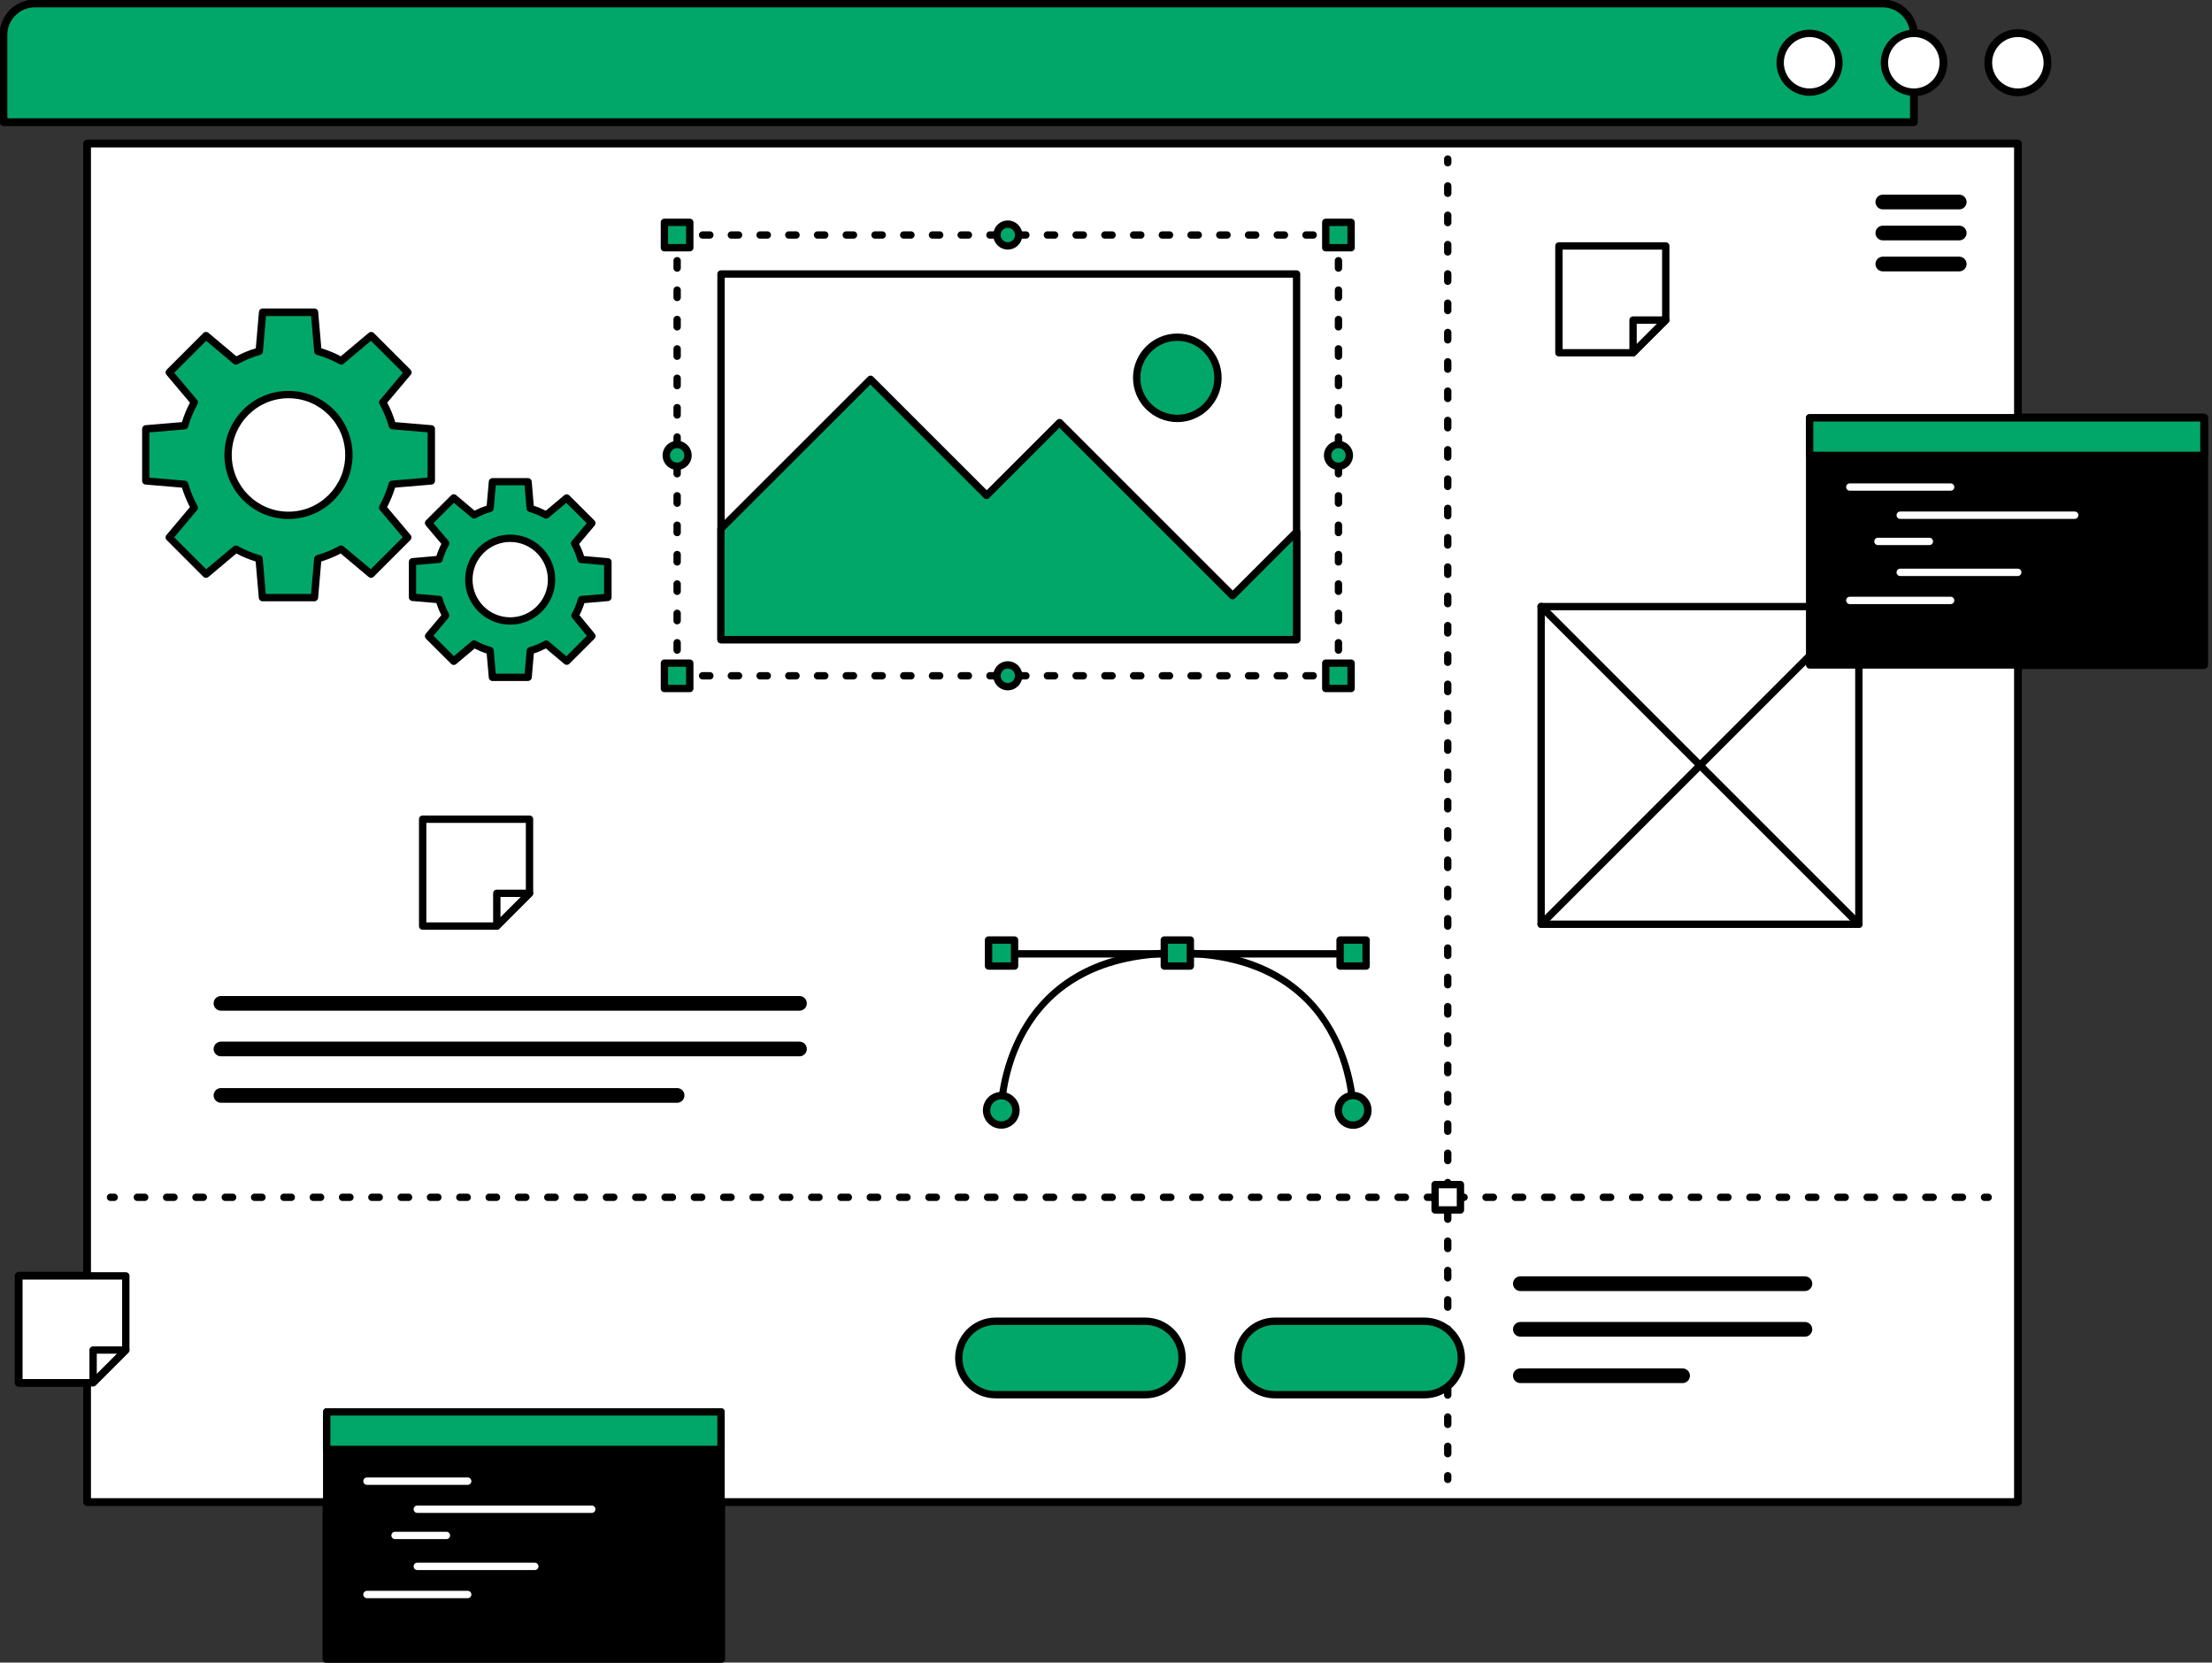 <svg width="137" height="103" viewBox="0 0 137 103" fill="none" xmlns="http://www.w3.org/2000/svg">
<rect x="0" y="0" width="137" height="103" fill="#333333" stroke="none"/>
<g clip-path="url(#clip0_11_2685)">
<path d="M2.157 0.228H116.594C117.659 0.228 118.524 1.092 118.524 2.157V7.555H0.228V2.157C0.228 1.092 1.092 0.228 2.157 0.228Z" fill="#03A9F5" stroke="black" stroke-width="0.508" stroke-linecap="round" stroke-linejoin="round"/>
<path d="M124.968 8.907H5.407V93.043H124.968V8.907Z" fill="white" stroke="black" stroke-width="0.508" stroke-linecap="round" stroke-linejoin="round"/>
<path d="M126.798 3.887C126.798 4.893 125.983 5.707 124.977 5.707C123.971 5.707 123.157 4.893 123.157 3.887C123.157 2.881 123.971 2.066 124.977 2.066C125.983 2.066 126.798 2.881 126.798 3.887Z" fill="white" stroke="black" stroke-width="0.508" stroke-linecap="round" stroke-linejoin="round"/>
<path d="M120.353 3.887C120.353 4.893 119.539 5.707 118.533 5.707C117.527 5.707 116.712 4.893 116.712 3.887C116.712 2.881 117.527 2.066 118.533 2.066C119.539 2.066 120.353 2.881 120.353 3.887Z" fill="white" stroke="black" stroke-width="0.508" stroke-linecap="round" stroke-linejoin="round"/>
<path d="M113.895 3.887C113.895 4.893 113.081 5.707 112.075 5.707C111.069 5.707 110.254 4.893 110.254 3.887C110.254 2.881 111.069 2.066 112.075 2.066C113.081 2.066 113.895 2.881 113.895 3.887Z" fill="white" stroke="black" stroke-width="0.508" stroke-linecap="round" stroke-linejoin="round"/>
<path d="M121.345 12.515H116.612" stroke="black" stroke-width="1.016" stroke-linecap="round" stroke-linejoin="round"/>
<path d="M121.345 14.436H116.612" stroke="black" stroke-width="1.016" stroke-linecap="round" stroke-linejoin="round"/>
<path d="M121.345 16.356H116.612" stroke="black" stroke-width="1.016" stroke-linecap="round" stroke-linejoin="round"/>
<path d="M13.685 62.159H49.516" stroke="black" stroke-width="1.016" stroke-linecap="round" stroke-linejoin="round"/>
<path d="M13.685 64.985H49.516" stroke="black" stroke-width="1.016" stroke-linecap="round" stroke-linejoin="round"/>
<path d="M13.685 67.861H41.938" stroke="black" stroke-width="1.016" stroke-linecap="round" stroke-linejoin="round"/>
<path d="M89.665 9.853V10.081" stroke="black" stroke-width="0.508" stroke-linecap="round" stroke-linejoin="round"/>
<path d="M89.665 11.446V90.739" stroke="black" stroke-width="0.508" stroke-linecap="round" stroke-linejoin="round"/>
<path d="M89.665 91.421V91.649" stroke="black" stroke-width="0.508" stroke-linecap="round" stroke-linejoin="round"/>
<path d="M6.845 74.173H7.072" stroke="black" stroke-width="0.508" stroke-linecap="round" stroke-linejoin="round"/>
<path d="M8.433 74.173H122.228" stroke="black" stroke-width="0.508" stroke-linecap="round" stroke-linejoin="round"/>
<path d="M122.911 74.173H123.139" stroke="black" stroke-width="0.508" stroke-linecap="round" stroke-linejoin="round"/>
<path d="M90.453 73.386H88.883V74.956H90.453V73.386Z" fill="white" stroke="black" stroke-width="0.508" stroke-linecap="round" stroke-linejoin="round"/>
<path d="M83.398 59.091H62.436" stroke="black" stroke-width="0.508" stroke-linecap="round" stroke-linejoin="round"/>
<path d="M83.804 68.785C83.804 68.785 83.804 59.041 72.917 59.041C62.031 59.041 62.013 68.785 62.013 68.785" stroke="black" stroke-width="0.508" stroke-linecap="round" stroke-linejoin="round"/>
<path d="M83.803 69.704C84.311 69.704 84.723 69.293 84.723 68.785C84.723 68.277 84.311 67.866 83.803 67.866C83.296 67.866 82.884 68.277 82.884 68.785C82.884 69.293 83.296 69.704 83.803 69.704Z" fill="#03A9F5" stroke="black" stroke-width="0.508" stroke-linecap="round" stroke-linejoin="round"/>
<path d="M61.103 68.785C61.103 68.285 61.512 67.875 62.013 67.875C62.514 67.875 62.923 68.285 62.923 68.785C62.923 69.286 62.514 69.695 62.013 69.695C61.512 69.695 61.103 69.286 61.103 68.785Z" fill="#03A9F5" stroke="black" stroke-width="0.508" stroke-linecap="round" stroke-linejoin="round"/>
<path d="M84.609 58.236H82.998V59.847H84.609V58.236Z" fill="#03A9F5" stroke="black" stroke-width="0.508" stroke-linecap="round" stroke-linejoin="round"/>
<path d="M73.723 58.236H72.112V59.847H73.723V58.236Z" fill="#03A9F5" stroke="black" stroke-width="0.508" stroke-linecap="round" stroke-linejoin="round"/>
<path d="M62.837 58.236H61.226V59.847H62.837V58.236Z" fill="#03A9F5" stroke="black" stroke-width="0.508" stroke-linecap="round" stroke-linejoin="round"/>
<path d="M26.71 29.796V26.574L24.303 26.369C24.162 25.864 23.961 25.381 23.706 24.922L25.263 23.074L22.988 20.799L21.135 22.355C20.68 22.1 20.193 21.9 19.688 21.759L19.479 19.347H16.265L16.056 21.759C15.551 21.9 15.069 22.1 14.614 22.355L12.761 20.799L10.486 23.074L12.042 24.922C11.787 25.377 11.587 25.864 11.446 26.369L9.034 26.574V29.796L11.446 30.001C11.587 30.506 11.787 30.988 12.042 31.448L10.486 33.296L12.761 35.571L14.614 34.015C15.064 34.27 15.546 34.47 16.047 34.611L16.256 37.023H19.474L19.683 34.611C20.189 34.47 20.671 34.27 21.126 34.015L22.978 35.571L25.254 33.296L23.697 31.448C23.948 30.988 24.148 30.506 24.294 30.001L26.71 29.796ZM17.867 31.926C15.801 31.926 14.127 30.251 14.127 28.185C14.127 26.119 15.801 24.444 17.867 24.444C19.934 24.444 21.608 26.119 21.608 28.185C21.608 30.251 19.934 31.926 17.867 31.926Z" fill="#03A9F5" stroke="black" stroke-width="0.508" stroke-linecap="round" stroke-linejoin="round"/>
<path d="M37.651 37.014V34.811L35.999 34.666C35.903 34.32 35.767 33.992 35.594 33.678L36.659 32.413L35.098 30.856L33.833 31.921C33.519 31.748 33.191 31.612 32.845 31.512L32.704 29.855H30.501L30.356 31.507C30.01 31.607 29.682 31.744 29.368 31.917L28.103 30.852L26.542 32.408L27.611 33.673C27.434 33.983 27.297 34.315 27.202 34.661L25.55 34.807V37.009L27.202 37.15C27.297 37.496 27.434 37.828 27.611 38.138L26.542 39.412L28.103 40.969L29.368 39.904C29.682 40.077 30.01 40.213 30.356 40.313L30.501 41.961H32.704L32.845 40.313C33.191 40.213 33.519 40.077 33.833 39.904L35.098 40.969L36.659 39.412L35.617 38.142C35.79 37.833 35.926 37.501 36.022 37.155L37.651 37.014ZM31.603 38.47C30.187 38.47 29.04 37.328 29.036 35.913C29.036 34.497 30.178 33.35 31.594 33.346C33.009 33.346 34.156 34.488 34.16 35.903C34.16 35.903 34.16 35.908 34.16 35.913C34.16 37.323 33.014 38.466 31.603 38.47Z" fill="#03A9F5" stroke="black" stroke-width="0.508" stroke-linecap="round" stroke-linejoin="round"/>
<path d="M94.162 79.526H111.788" stroke="black" stroke-width="1.016" stroke-linecap="round" stroke-linejoin="round"/>
<path d="M94.162 82.352H111.788" stroke="black" stroke-width="1.016" stroke-linecap="round" stroke-linejoin="round"/>
<path d="M94.162 85.228H104.211" stroke="black" stroke-width="1.016" stroke-linecap="round" stroke-linejoin="round"/>
<path d="M70.938 86.402H61.658C60.402 86.402 59.382 85.383 59.382 84.127C59.382 82.871 60.402 81.851 61.658 81.851H70.938C72.194 81.851 73.213 82.871 73.213 84.127C73.213 85.383 72.194 86.402 70.938 86.402Z" fill="#03A9F5" stroke="black" stroke-width="0.508" stroke-linecap="round" stroke-linejoin="round"/>
<path d="M88.232 86.402H78.952C77.696 86.402 76.677 85.383 76.677 84.127C76.677 82.871 77.696 81.851 78.952 81.851H88.232C89.488 81.851 90.507 82.871 90.507 84.127C90.507 85.383 89.488 86.402 88.232 86.402Z" fill="#03A9F5" stroke="black" stroke-width="0.508" stroke-linecap="round" stroke-linejoin="round"/>
<path d="M115.129 37.578H95.45V57.257H115.129V37.578Z" fill="white" stroke="black" stroke-width="0.508" stroke-linecap="round" stroke-linejoin="round"/>
<path d="M95.45 37.578L115.129 57.257" stroke="black" stroke-width="0.508" stroke-linecap="round" stroke-linejoin="round"/>
<path d="M115.129 37.578L95.45 57.257" stroke="black" stroke-width="0.508" stroke-linecap="round" stroke-linejoin="round"/>
<path d="M103.168 15.237V19.829L101.143 21.854H96.551V15.237H103.168Z" fill="white" stroke="black" stroke-width="0.508" stroke-linecap="round" stroke-linejoin="round"/>
<path d="M103.168 19.829L101.143 21.854V19.829H103.168Z" fill="white" stroke="black" stroke-width="0.508" stroke-linecap="round" stroke-linejoin="round"/>
<path d="M32.795 50.748V55.341L30.77 57.37H26.178V50.748H32.795Z" fill="white" stroke="black" stroke-width="0.508" stroke-linecap="round" stroke-linejoin="round"/>
<path d="M32.795 55.341L30.77 57.371V55.341H32.795Z" fill="white" stroke="black" stroke-width="0.508" stroke-linecap="round" stroke-linejoin="round"/>
<path d="M7.791 79.043V83.635L5.766 85.66H1.17V79.043H7.791Z" fill="white" stroke="black" stroke-width="0.508" stroke-linecap="round" stroke-linejoin="round"/>
<path d="M7.791 83.635L5.766 85.66V83.635H7.791Z" fill="white" stroke="black" stroke-width="0.508" stroke-linecap="round" stroke-linejoin="round"/>
<path d="M136.5 25.887H112.079V41.192H136.5V25.887Z" fill="black" stroke="black" stroke-width="0.508" stroke-linecap="round" stroke-linejoin="round"/>
<path d="M136.5 25.887H112.079V28.212H136.5V25.887Z" fill="#03A9F5" stroke="black" stroke-width="0.508" stroke-linecap="round" stroke-linejoin="round"/>
<path d="M114.569 30.174H120.813" stroke="white" stroke-width="0.508" stroke-linecap="round" stroke-linejoin="round"/>
<path d="M117.691 31.917H128.495" stroke="white" stroke-width="0.508" stroke-linecap="round" stroke-linejoin="round"/>
<path d="M116.312 33.541H119.493" stroke="white" stroke-width="0.508" stroke-linecap="round" stroke-linejoin="round"/>
<path d="M117.691 35.458H124.968" stroke="white" stroke-width="0.508" stroke-linecap="round" stroke-linejoin="round"/>
<path d="M114.569 37.196H120.813" stroke="white" stroke-width="0.508" stroke-linecap="round" stroke-linejoin="round"/>
<path d="M44.655 87.467H20.234V102.772H44.655V87.467Z" fill="black" stroke="black" stroke-width="0.508" stroke-linecap="round" stroke-linejoin="round"/>
<path d="M44.655 87.467H20.234V89.792H44.655V87.467Z" fill="#03A9F5" stroke="black" stroke-width="0.508" stroke-linecap="round" stroke-linejoin="round"/>
<path d="M22.728 91.759H28.968" stroke="white" stroke-width="0.508" stroke-linecap="round" stroke-linejoin="round"/>
<path d="M25.846 93.498H36.65" stroke="white" stroke-width="0.508" stroke-linecap="round" stroke-linejoin="round"/>
<path d="M24.467 95.122H27.648" stroke="white" stroke-width="0.508" stroke-linecap="round" stroke-linejoin="round"/>
<path d="M25.846 97.038H33.123" stroke="white" stroke-width="0.508" stroke-linecap="round" stroke-linejoin="round"/>
<path d="M22.728 98.781H28.968" stroke="white" stroke-width="0.508" stroke-linecap="round" stroke-linejoin="round"/>
<path d="M41.934 14.787V14.559H42.161" stroke="black" stroke-width="0.508" stroke-linecap="round" stroke-linejoin="round"/>
<path d="M43.499 14.559H82.001" stroke="black" stroke-width="0.508" stroke-linecap="round" stroke-linejoin="round"/>
<path d="M82.666 14.559H82.893V14.787" stroke="black" stroke-width="0.508" stroke-linecap="round" stroke-linejoin="round"/>
<path d="M82.898 16.151V40.955" stroke="black" stroke-width="0.508" stroke-linecap="round" stroke-linejoin="round"/>
<path d="M82.893 41.638V41.865H82.666" stroke="black" stroke-width="0.508" stroke-linecap="round" stroke-linejoin="round"/>
<path d="M81.332 41.865H42.83" stroke="black" stroke-width="0.508" stroke-linecap="round" stroke-linejoin="round"/>
<path d="M42.161 41.865H41.934V41.638" stroke="black" stroke-width="0.508" stroke-linecap="round" stroke-linejoin="round"/>
<path d="M41.938 40.272V15.469" stroke="black" stroke-width="0.508" stroke-linecap="round" stroke-linejoin="round"/>
<path d="M62.418 15.232C62.79 15.232 63.092 14.931 63.092 14.559C63.092 14.187 62.79 13.885 62.418 13.885C62.046 13.885 61.744 14.187 61.744 14.559C61.744 14.931 62.046 15.232 62.418 15.232Z" fill="#03A9F5" stroke="black" stroke-width="0.508" stroke-linecap="round" stroke-linejoin="round"/>
<path d="M41.938 28.885C42.31 28.885 42.612 28.584 42.612 28.212C42.612 27.84 42.31 27.538 41.938 27.538C41.566 27.538 41.265 27.84 41.265 28.212C41.265 28.584 41.566 28.885 41.938 28.885Z" fill="#03A9F5" stroke="black" stroke-width="0.508" stroke-linecap="round" stroke-linejoin="round"/>
<path d="M62.418 42.538C62.79 42.538 63.092 42.237 63.092 41.865C63.092 41.493 62.79 41.191 62.418 41.191C62.046 41.191 61.744 41.493 61.744 41.865C61.744 42.237 62.046 42.538 62.418 42.538Z" fill="#03A9F5" stroke="black" stroke-width="0.508" stroke-linecap="round" stroke-linejoin="round"/>
<path d="M82.898 28.885C83.27 28.885 83.571 28.584 83.571 28.212C83.571 27.84 83.27 27.538 82.898 27.538C82.526 27.538 82.224 27.84 82.224 28.212C82.224 28.584 82.526 28.885 82.898 28.885Z" fill="#03A9F5" stroke="black" stroke-width="0.508" stroke-linecap="round" stroke-linejoin="round"/>
<path d="M83.681 41.083H82.111V42.653H83.681V41.083Z" fill="#03A9F5" stroke="black" stroke-width="0.508" stroke-linecap="round" stroke-linejoin="round"/>
<path d="M83.681 13.776H82.111V15.346H83.681V13.776Z" fill="#03A9F5" stroke="black" stroke-width="0.508" stroke-linecap="round" stroke-linejoin="round"/>
<path d="M42.721 41.083H41.151V42.653H42.721V41.083Z" fill="#03A9F5" stroke="black" stroke-width="0.508" stroke-linecap="round" stroke-linejoin="round"/>
<path d="M42.721 13.776H41.151V15.346H42.721V13.776Z" fill="#03A9F5" stroke="black" stroke-width="0.508" stroke-linecap="round" stroke-linejoin="round"/>
<path d="M80.304 16.975H44.655V39.626H80.304V16.975Z" fill="white" stroke="black" stroke-width="0.508" stroke-linecap="round" stroke-linejoin="round"/>
<path d="M80.304 32.936L76.34 36.9L65.617 26.178L61.107 30.688L53.917 23.497L44.655 32.754V39.626H80.304V32.936Z" fill="#03A9F5" stroke="black" stroke-width="0.508" stroke-linecap="round" stroke-linejoin="round"/>
<path d="M72.917 25.923C74.307 25.923 75.434 24.796 75.434 23.406C75.434 22.016 74.307 20.889 72.917 20.889C71.527 20.889 70.401 22.016 70.401 23.406C70.401 24.796 71.527 25.923 72.917 25.923Z" fill="#03A9F5" stroke="black" stroke-width="0.508" stroke-linecap="round" stroke-linejoin="round"/>
<g clip-path="url(#clip1_11_2685)">
<path d="M2.157 0.228H116.594C117.659 0.228 118.524 1.092 118.524 2.157V7.555H0.228V2.157C0.228 1.092 1.092 0.228 2.157 0.228Z" fill="#01A768"/>
<path d="M118.524 7.782H0.228C0.1 7.782 0 7.682 0 7.555V2.157C0 0.969 0.969 0 2.157 0H116.594C117.782 0 118.751 0.969 118.751 2.157V7.555C118.751 7.682 118.651 7.782 118.524 7.782ZM0.455 7.327H118.296V2.157C118.296 1.22 117.532 0.455 116.594 0.455H2.157C1.22 0.455 0.455 1.22 0.455 2.157V7.327Z" fill="black"/>
<path d="M124.968 8.906H5.407V93.042H124.968V8.906Z" fill="white"/>
<path d="M124.968 93.27H5.407C5.279 93.27 5.179 93.169 5.179 93.042V8.906C5.179 8.779 5.279 8.679 5.407 8.679H124.968C125.095 8.679 125.196 8.779 125.196 8.906V93.042C125.196 93.169 125.095 93.27 124.968 93.27ZM5.634 92.814H124.741V9.134H5.634V92.814Z" fill="black"/>
<path d="M126.798 3.887C126.798 4.893 125.983 5.707 124.977 5.707C123.971 5.707 123.157 4.893 123.157 3.887C123.157 2.881 123.971 2.066 124.977 2.066C125.983 2.066 126.798 2.881 126.798 3.887Z" fill="white"/>
<path d="M124.977 5.935C123.848 5.935 122.929 5.016 122.929 3.887C122.929 2.758 123.848 1.839 124.977 1.839C126.106 1.839 127.025 2.758 127.025 3.887C127.025 5.016 126.106 5.935 124.977 5.935ZM124.977 2.294C124.099 2.294 123.384 3.008 123.384 3.887C123.384 4.765 124.099 5.48 124.977 5.48C125.855 5.48 126.57 4.765 126.57 3.887C126.57 3.008 125.855 2.294 124.977 2.294Z" fill="black"/>
<path d="M120.353 3.887C120.353 4.893 119.539 5.707 118.533 5.707C117.527 5.707 116.712 4.893 116.712 3.887C116.712 2.881 117.527 2.066 118.533 2.066C119.539 2.066 120.353 2.881 120.353 3.887Z" fill="white"/>
<path d="M118.533 5.935C117.404 5.935 116.485 5.016 116.485 3.887C116.485 2.758 117.404 1.839 118.533 1.839C119.662 1.839 120.581 2.758 120.581 3.887C120.581 5.016 119.662 5.935 118.533 5.935ZM118.533 2.294C117.654 2.294 116.94 3.008 116.94 3.887C116.94 4.765 117.654 5.48 118.533 5.48C119.411 5.48 120.126 4.765 120.126 3.887C120.126 3.008 119.411 2.294 118.533 2.294Z" fill="black"/>
<path d="M113.895 3.887C113.895 4.893 113.081 5.707 112.075 5.707C111.069 5.707 110.254 4.893 110.254 3.887C110.254 2.881 111.069 2.066 112.075 2.066C113.081 2.066 113.895 2.881 113.895 3.887Z" fill="white"/>
<path d="M112.075 5.935C110.946 5.935 110.027 5.016 110.027 3.887C110.027 2.758 110.946 1.839 112.075 1.839C113.204 1.839 114.123 2.758 114.123 3.887C114.123 5.016 113.204 5.935 112.075 5.935ZM112.075 2.294C111.196 2.294 110.482 3.008 110.482 3.887C110.482 4.765 111.196 5.48 112.075 5.48C112.953 5.48 113.668 4.765 113.668 3.887C113.668 3.008 112.953 2.294 112.075 2.294Z" fill="black"/>
<path d="M121.345 12.971H116.612C116.362 12.971 116.157 12.766 116.157 12.516C116.157 12.265 116.362 12.06 116.612 12.06H121.345C121.596 12.06 121.801 12.265 121.801 12.516C121.801 12.766 121.596 12.971 121.345 12.971Z" fill="black"/>
<path d="M121.345 14.891H116.612C116.362 14.891 116.157 14.686 116.157 14.436C116.157 14.186 116.362 13.981 116.612 13.981H121.345C121.596 13.981 121.801 14.186 121.801 14.436C121.801 14.686 121.596 14.891 121.345 14.891Z" fill="black"/>
<path d="M121.345 16.812H116.612C116.362 16.812 116.157 16.607 116.157 16.357C116.157 16.106 116.362 15.901 116.612 15.901H121.345C121.596 15.901 121.801 16.106 121.801 16.357C121.801 16.607 121.596 16.812 121.345 16.812Z" fill="black"/>
<path d="M49.516 62.614H13.685C13.435 62.614 13.23 62.409 13.23 62.159C13.23 61.908 13.435 61.704 13.685 61.704H49.516C49.766 61.704 49.971 61.908 49.971 62.159C49.971 62.409 49.766 62.614 49.516 62.614Z" fill="black"/>
<path d="M49.516 65.44H13.685C13.435 65.44 13.23 65.235 13.23 64.985C13.23 64.735 13.435 64.53 13.685 64.53H49.516C49.766 64.53 49.971 64.735 49.971 64.985C49.971 65.235 49.766 65.44 49.516 65.44Z" fill="black"/>
<path d="M41.938 68.317H13.685C13.435 68.317 13.23 68.112 13.23 67.861C13.23 67.611 13.435 67.406 13.685 67.406H41.938C42.188 67.406 42.393 67.611 42.393 67.861C42.393 68.112 42.188 68.317 41.938 68.317Z" fill="black"/>
<path d="M89.665 10.308C89.538 10.308 89.438 10.208 89.438 10.081V9.853C89.438 9.726 89.538 9.625 89.665 9.625C89.793 9.625 89.893 9.726 89.893 9.853V10.081C89.893 10.208 89.793 10.308 89.665 10.308Z" fill="black"/>
<path d="M89.665 90.284C89.538 90.284 89.438 90.184 89.438 90.056V89.601C89.438 89.474 89.538 89.374 89.665 89.374C89.793 89.374 89.893 89.474 89.893 89.601V90.056C89.893 90.184 89.793 90.284 89.665 90.284ZM89.665 88.468C89.538 88.468 89.438 88.368 89.438 88.241V87.785C89.438 87.658 89.538 87.558 89.665 87.558C89.793 87.558 89.893 87.658 89.893 87.785V88.241C89.893 88.368 89.793 88.468 89.665 88.468ZM89.665 86.652C89.538 86.652 89.438 86.552 89.438 86.425V85.97C89.438 85.842 89.538 85.742 89.665 85.742C89.793 85.742 89.893 85.842 89.893 85.97V86.425C89.893 86.552 89.793 86.652 89.665 86.652ZM89.665 84.836C89.538 84.836 89.438 84.736 89.438 84.609V84.154C89.438 84.026 89.538 83.926 89.665 83.926C89.793 83.926 89.893 84.026 89.893 84.154V84.609C89.893 84.736 89.793 84.836 89.665 84.836ZM89.665 83.021C89.538 83.021 89.438 82.92 89.438 82.793V82.338C89.438 82.21 89.538 82.11 89.665 82.11C89.793 82.11 89.893 82.21 89.893 82.338V82.793C89.893 82.92 89.793 83.021 89.665 83.021ZM89.665 81.205C89.538 81.205 89.438 81.105 89.438 80.977V80.522C89.438 80.395 89.538 80.294 89.665 80.294C89.793 80.294 89.893 80.395 89.893 80.522V80.977C89.893 81.105 89.793 81.205 89.665 81.205ZM89.665 79.389C89.538 79.389 89.438 79.289 89.438 79.161V78.706C89.438 78.579 89.538 78.479 89.665 78.479C89.793 78.479 89.893 78.579 89.893 78.706V79.161C89.893 79.289 89.793 79.389 89.665 79.389ZM89.665 77.573C89.538 77.573 89.438 77.473 89.438 77.345V76.89C89.438 76.763 89.538 76.663 89.665 76.663C89.793 76.663 89.893 76.763 89.893 76.89V77.345C89.893 77.473 89.793 77.573 89.665 77.573ZM89.665 75.757C89.538 75.757 89.438 75.657 89.438 75.529V75.074C89.438 74.947 89.538 74.847 89.665 74.847C89.793 74.847 89.893 74.947 89.893 75.074V75.529C89.893 75.657 89.793 75.757 89.665 75.757ZM89.665 73.941C89.538 73.941 89.438 73.841 89.438 73.714V73.258C89.438 73.131 89.538 73.031 89.665 73.031C89.793 73.031 89.893 73.131 89.893 73.258V73.714C89.893 73.841 89.793 73.941 89.665 73.941ZM89.665 72.125C89.538 72.125 89.438 72.025 89.438 71.898V71.443C89.438 71.315 89.538 71.215 89.665 71.215C89.793 71.215 89.893 71.315 89.893 71.443V71.898C89.893 72.025 89.793 72.125 89.665 72.125ZM89.665 70.309C89.538 70.309 89.438 70.209 89.438 70.082V69.627C89.438 69.499 89.538 69.399 89.665 69.399C89.793 69.399 89.893 69.499 89.893 69.627V70.082C89.893 70.209 89.793 70.309 89.665 70.309ZM89.665 68.493C89.538 68.493 89.438 68.393 89.438 68.266V67.811C89.438 67.683 89.538 67.583 89.665 67.583C89.793 67.583 89.893 67.683 89.893 67.811V68.266C89.893 68.393 89.793 68.493 89.665 68.493ZM89.665 66.678C89.538 66.678 89.438 66.578 89.438 66.45V65.995C89.438 65.868 89.538 65.767 89.665 65.767C89.793 65.767 89.893 65.868 89.893 65.995V66.45C89.893 66.578 89.793 66.678 89.665 66.678ZM89.665 64.862C89.538 64.862 89.438 64.762 89.438 64.634V64.179C89.438 64.052 89.538 63.952 89.665 63.952C89.793 63.952 89.893 64.052 89.893 64.179V64.634C89.893 64.762 89.793 64.862 89.665 64.862ZM89.665 63.046C89.538 63.046 89.438 62.946 89.438 62.818V62.363C89.438 62.236 89.538 62.136 89.665 62.136C89.793 62.136 89.893 62.236 89.893 62.363V62.818C89.893 62.946 89.793 63.046 89.665 63.046ZM89.665 61.23C89.538 61.23 89.438 61.13 89.438 61.002V60.547C89.438 60.42 89.538 60.32 89.665 60.32C89.793 60.32 89.893 60.42 89.893 60.547V61.002C89.893 61.13 89.793 61.23 89.665 61.23ZM89.665 59.414C89.538 59.414 89.438 59.314 89.438 59.187V58.731C89.438 58.604 89.538 58.504 89.665 58.504C89.793 58.504 89.893 58.604 89.893 58.731V59.187C89.893 59.314 89.793 59.414 89.665 59.414ZM89.665 57.598C89.538 57.598 89.438 57.498 89.438 57.371V56.916C89.438 56.788 89.538 56.688 89.665 56.688C89.793 56.688 89.893 56.788 89.893 56.916V57.371C89.893 57.498 89.793 57.598 89.665 57.598ZM89.665 55.782C89.538 55.782 89.438 55.682 89.438 55.555V55.1C89.438 54.972 89.538 54.872 89.665 54.872C89.793 54.872 89.893 54.972 89.893 55.1V55.555C89.893 55.682 89.793 55.782 89.665 55.782ZM89.665 53.967C89.538 53.967 89.438 53.866 89.438 53.739V53.284C89.438 53.156 89.538 53.056 89.665 53.056C89.793 53.056 89.893 53.156 89.893 53.284V53.739C89.893 53.866 89.793 53.967 89.665 53.967ZM89.665 52.151C89.538 52.151 89.438 52.05 89.438 51.923V51.468C89.438 51.34 89.538 51.24 89.665 51.24C89.793 51.24 89.893 51.34 89.893 51.468V51.923C89.893 52.05 89.793 52.151 89.665 52.151ZM89.665 50.335C89.538 50.335 89.438 50.235 89.438 50.107V49.652C89.438 49.525 89.538 49.425 89.665 49.425C89.793 49.425 89.893 49.525 89.893 49.652V50.107C89.893 50.235 89.793 50.335 89.665 50.335ZM89.665 48.519C89.538 48.519 89.438 48.419 89.438 48.291V47.836C89.438 47.709 89.538 47.609 89.665 47.609C89.793 47.609 89.893 47.709 89.893 47.836V48.291C89.893 48.419 89.793 48.519 89.665 48.519ZM89.665 46.703C89.538 46.703 89.438 46.603 89.438 46.475V46.02C89.438 45.893 89.538 45.793 89.665 45.793C89.793 45.793 89.893 45.893 89.893 46.02V46.475C89.893 46.603 89.793 46.703 89.665 46.703ZM89.665 44.887C89.538 44.887 89.438 44.787 89.438 44.66V44.204C89.438 44.077 89.538 43.977 89.665 43.977C89.793 43.977 89.893 44.077 89.893 44.204V44.66C89.893 44.787 89.793 44.887 89.665 44.887ZM89.665 43.071C89.538 43.071 89.438 42.971 89.438 42.844V42.389C89.438 42.261 89.538 42.161 89.665 42.161C89.793 42.161 89.893 42.261 89.893 42.389V42.844C89.893 42.971 89.793 43.071 89.665 43.071ZM89.665 41.255C89.538 41.255 89.438 41.155 89.438 41.028V40.573C89.438 40.445 89.538 40.345 89.665 40.345C89.793 40.345 89.893 40.445 89.893 40.573V41.028C89.893 41.155 89.793 41.255 89.665 41.255ZM89.665 39.439C89.538 39.439 89.438 39.339 89.438 39.212V38.757C89.438 38.629 89.538 38.529 89.665 38.529C89.793 38.529 89.893 38.629 89.893 38.757V39.212C89.893 39.339 89.793 39.439 89.665 39.439ZM89.665 37.624C89.538 37.624 89.438 37.523 89.438 37.396V36.941C89.438 36.813 89.538 36.713 89.665 36.713C89.793 36.713 89.893 36.813 89.893 36.941V37.396C89.893 37.523 89.793 37.624 89.665 37.624ZM89.665 35.808C89.538 35.808 89.438 35.708 89.438 35.58V35.125C89.438 34.998 89.538 34.898 89.665 34.898C89.793 34.898 89.893 34.998 89.893 35.125V35.58C89.893 35.708 89.793 35.808 89.665 35.808ZM89.665 33.992C89.538 33.992 89.438 33.892 89.438 33.764V33.309C89.438 33.182 89.538 33.082 89.665 33.082C89.793 33.082 89.893 33.182 89.893 33.309V33.764C89.893 33.892 89.793 33.992 89.665 33.992ZM89.665 32.176C89.538 32.176 89.438 32.076 89.438 31.948V31.493C89.438 31.366 89.538 31.266 89.665 31.266C89.793 31.266 89.893 31.366 89.893 31.493V31.948C89.893 32.076 89.793 32.176 89.665 32.176ZM89.665 30.36C89.538 30.36 89.438 30.26 89.438 30.133V29.677C89.438 29.55 89.538 29.45 89.665 29.45C89.793 29.45 89.893 29.55 89.893 29.677V30.133C89.893 30.26 89.793 30.36 89.665 30.36ZM89.665 28.544C89.538 28.544 89.438 28.444 89.438 28.317V27.861C89.438 27.734 89.538 27.634 89.665 27.634C89.793 27.634 89.893 27.734 89.893 27.861V28.317C89.893 28.444 89.793 28.544 89.665 28.544ZM89.665 26.728C89.538 26.728 89.438 26.628 89.438 26.501V26.046C89.438 25.918 89.538 25.818 89.665 25.818C89.793 25.818 89.893 25.918 89.893 26.046V26.501C89.893 26.628 89.793 26.728 89.665 26.728ZM89.665 24.912C89.538 24.912 89.438 24.812 89.438 24.685V24.23C89.438 24.102 89.538 24.002 89.665 24.002C89.793 24.002 89.893 24.102 89.893 24.23V24.685C89.893 24.812 89.793 24.912 89.665 24.912ZM89.665 23.096C89.538 23.096 89.438 22.996 89.438 22.869V22.414C89.438 22.286 89.538 22.186 89.665 22.186C89.793 22.186 89.893 22.286 89.893 22.414V22.869C89.893 22.996 89.793 23.096 89.665 23.096ZM89.665 21.281C89.538 21.281 89.438 21.18 89.438 21.053V20.598C89.438 20.471 89.538 20.37 89.665 20.37C89.793 20.37 89.893 20.471 89.893 20.598V21.053C89.893 21.18 89.793 21.281 89.665 21.281ZM89.665 19.465C89.538 19.465 89.438 19.365 89.438 19.237V18.782C89.438 18.655 89.538 18.555 89.665 18.555C89.793 18.555 89.893 18.655 89.893 18.782V19.237C89.893 19.365 89.793 19.465 89.665 19.465ZM89.665 17.649C89.538 17.649 89.438 17.549 89.438 17.421V16.966C89.438 16.839 89.538 16.739 89.665 16.739C89.793 16.739 89.893 16.839 89.893 16.966V17.421C89.893 17.549 89.793 17.649 89.665 17.649ZM89.665 15.833C89.538 15.833 89.438 15.733 89.438 15.605V15.15C89.438 15.023 89.538 14.923 89.665 14.923C89.793 14.923 89.893 15.023 89.893 15.15V15.605C89.893 15.733 89.793 15.833 89.665 15.833ZM89.665 14.017C89.538 14.017 89.438 13.917 89.438 13.79V13.334C89.438 13.207 89.538 13.107 89.665 13.107C89.793 13.107 89.893 13.207 89.893 13.334V13.79C89.893 13.917 89.793 14.017 89.665 14.017ZM89.665 12.201C89.538 12.201 89.438 12.101 89.438 11.974V11.519C89.438 11.391 89.538 11.291 89.665 11.291C89.793 11.291 89.893 11.391 89.893 11.519V11.974C89.893 12.101 89.793 12.201 89.665 12.201Z" fill="black"/>
<path d="M89.665 91.877C89.538 91.877 89.438 91.777 89.438 91.649V91.422C89.438 91.294 89.538 91.194 89.665 91.194C89.793 91.194 89.893 91.294 89.893 91.422V91.649C89.893 91.777 89.793 91.877 89.665 91.877Z" fill="black"/>
<path d="M7.072 74.401H6.845C6.717 74.401 6.617 74.301 6.617 74.173C6.617 74.046 6.717 73.946 6.845 73.946H7.072C7.2 73.946 7.3 74.046 7.3 74.173C7.3 74.301 7.2 74.401 7.072 74.401Z" fill="black"/>
<path d="M121.546 74.401H121.09C120.963 74.401 120.863 74.301 120.863 74.173C120.863 74.046 120.963 73.946 121.09 73.946H121.546C121.673 73.946 121.773 74.046 121.773 74.173C121.773 74.301 121.673 74.401 121.546 74.401ZM119.73 74.401H119.275C119.147 74.401 119.047 74.301 119.047 74.173C119.047 74.046 119.147 73.946 119.275 73.946H119.73C119.857 73.946 119.957 74.046 119.957 74.173C119.957 74.301 119.857 74.401 119.73 74.401ZM117.914 74.401H117.459C117.331 74.401 117.231 74.301 117.231 74.173C117.231 74.046 117.331 73.946 117.459 73.946H117.914C118.041 73.946 118.141 74.046 118.141 74.173C118.141 74.301 118.041 74.401 117.914 74.401ZM116.098 74.401H115.643C115.515 74.401 115.415 74.301 115.415 74.173C115.415 74.046 115.515 73.946 115.643 73.946H116.098C116.225 73.946 116.326 74.046 116.326 74.173C116.326 74.301 116.225 74.401 116.098 74.401ZM114.282 74.401H113.827C113.7 74.401 113.599 74.301 113.599 74.173C113.599 74.046 113.7 73.946 113.827 73.946H114.282C114.41 73.946 114.51 74.046 114.51 74.173C114.51 74.301 114.41 74.401 114.282 74.401ZM112.466 74.401H112.011C111.884 74.401 111.784 74.301 111.784 74.173C111.784 74.046 111.884 73.946 112.011 73.946H112.466C112.594 73.946 112.694 74.046 112.694 74.173C112.694 74.301 112.594 74.401 112.466 74.401ZM110.65 74.401H110.195C110.068 74.401 109.968 74.301 109.968 74.173C109.968 74.046 110.068 73.946 110.195 73.946H110.65C110.778 73.946 110.878 74.046 110.878 74.173C110.878 74.301 110.778 74.401 110.65 74.401ZM108.834 74.401H108.379C108.252 74.401 108.152 74.301 108.152 74.173C108.152 74.046 108.252 73.946 108.379 73.946H108.834C108.962 73.946 109.062 74.046 109.062 74.173C109.062 74.301 108.962 74.401 108.834 74.401ZM107.019 74.401H106.563C106.436 74.401 106.336 74.301 106.336 74.173C106.336 74.046 106.436 73.946 106.563 73.946H107.019C107.146 73.946 107.246 74.046 107.246 74.173C107.246 74.301 107.146 74.401 107.019 74.401ZM105.203 74.401H104.748C104.62 74.401 104.52 74.301 104.52 74.173C104.52 74.046 104.62 73.946 104.748 73.946H105.203C105.33 73.946 105.43 74.046 105.43 74.173C105.43 74.301 105.33 74.401 105.203 74.401ZM103.387 74.401H102.932C102.804 74.401 102.704 74.301 102.704 74.173C102.704 74.046 102.804 73.946 102.932 73.946H103.387C103.514 73.946 103.614 74.046 103.614 74.173C103.614 74.301 103.514 74.401 103.387 74.401ZM101.571 74.401H101.116C100.988 74.401 100.888 74.301 100.888 74.173C100.888 74.046 100.988 73.946 101.116 73.946H101.571C101.698 73.946 101.798 74.046 101.798 74.173C101.798 74.301 101.698 74.401 101.571 74.401ZM99.755 74.401H99.3C99.172 74.401 99.072 74.301 99.072 74.173C99.072 74.046 99.172 73.946 99.3 73.946H99.755C99.882 73.946 99.983 74.046 99.983 74.173C99.983 74.301 99.882 74.401 99.755 74.401ZM97.939 74.401H97.484C97.357 74.401 97.257 74.301 97.257 74.173C97.257 74.046 97.357 73.946 97.484 73.946H97.939C98.067 73.946 98.167 74.046 98.167 74.173C98.167 74.301 98.067 74.401 97.939 74.401ZM96.123 74.401H95.668C95.541 74.401 95.441 74.301 95.441 74.173C95.441 74.046 95.541 73.946 95.668 73.946H96.123C96.251 73.946 96.351 74.046 96.351 74.173C96.351 74.301 96.251 74.401 96.123 74.401ZM94.307 74.401H93.852C93.725 74.401 93.625 74.301 93.625 74.173C93.625 74.046 93.725 73.946 93.852 73.946H94.307C94.435 73.946 94.535 74.046 94.535 74.173C94.535 74.301 94.435 74.401 94.307 74.401ZM92.492 74.401H92.036C91.909 74.401 91.809 74.301 91.809 74.173C91.809 74.046 91.909 73.946 92.036 73.946H92.492C92.619 73.946 92.719 74.046 92.719 74.173C92.719 74.301 92.619 74.401 92.492 74.401ZM90.676 74.401H90.221C90.093 74.401 89.993 74.301 89.993 74.173C89.993 74.046 90.093 73.946 90.221 73.946H90.676C90.803 73.946 90.903 74.046 90.903 74.173C90.903 74.301 90.803 74.401 90.676 74.401ZM88.86 74.401H88.405C88.277 74.401 88.177 74.301 88.177 74.173C88.177 74.046 88.277 73.946 88.405 73.946H88.86C88.987 73.946 89.087 74.046 89.087 74.173C89.087 74.301 88.987 74.401 88.86 74.401ZM87.044 74.401H86.589C86.461 74.401 86.361 74.301 86.361 74.173C86.361 74.046 86.461 73.946 86.589 73.946H87.044C87.171 73.946 87.271 74.046 87.271 74.173C87.271 74.301 87.171 74.401 87.044 74.401ZM85.228 74.401H84.773C84.645 74.401 84.545 74.301 84.545 74.173C84.545 74.046 84.645 73.946 84.773 73.946H85.228C85.355 73.946 85.456 74.046 85.456 74.173C85.456 74.301 85.355 74.401 85.228 74.401ZM83.412 74.401H82.957C82.83 74.401 82.73 74.301 82.73 74.173C82.73 74.046 82.83 73.946 82.957 73.946H83.412C83.54 73.946 83.64 74.046 83.64 74.173C83.64 74.301 83.54 74.401 83.412 74.401ZM81.596 74.401H81.141C81.014 74.401 80.914 74.301 80.914 74.173C80.914 74.046 81.014 73.946 81.141 73.946H81.596C81.724 73.946 81.824 74.046 81.824 74.173C81.824 74.301 81.724 74.401 81.596 74.401ZM79.78 74.401H79.325C79.198 74.401 79.098 74.301 79.098 74.173C79.098 74.046 79.198 73.946 79.325 73.946H79.78C79.908 73.946 80.008 74.046 80.008 74.173C80.008 74.301 79.908 74.401 79.78 74.401ZM77.965 74.401H77.509C77.382 74.401 77.282 74.301 77.282 74.173C77.282 74.046 77.382 73.946 77.509 73.946H77.965C78.092 73.946 78.192 74.046 78.192 74.173C78.192 74.301 78.092 74.401 77.965 74.401ZM76.149 74.401H75.694C75.566 74.401 75.466 74.301 75.466 74.173C75.466 74.046 75.566 73.946 75.694 73.946H76.149C76.276 73.946 76.376 74.046 76.376 74.173C76.376 74.301 76.276 74.401 76.149 74.401ZM74.333 74.401H73.878C73.75 74.401 73.65 74.301 73.65 74.173C73.65 74.046 73.75 73.946 73.878 73.946H74.333C74.46 73.946 74.56 74.046 74.56 74.173C74.56 74.301 74.46 74.401 74.333 74.401ZM72.517 74.401H72.062C71.934 74.401 71.834 74.301 71.834 74.173C71.834 74.046 71.934 73.946 72.062 73.946H72.517C72.644 73.946 72.744 74.046 72.744 74.173C72.744 74.301 72.644 74.401 72.517 74.401ZM70.701 74.401H70.246C70.118 74.401 70.018 74.301 70.018 74.173C70.018 74.046 70.118 73.946 70.246 73.946H70.701C70.828 73.946 70.928 74.046 70.928 74.173C70.928 74.301 70.828 74.401 70.701 74.401ZM68.885 74.401H68.43C68.302 74.401 68.202 74.301 68.202 74.173C68.202 74.046 68.302 73.946 68.43 73.946H68.885C69.013 73.946 69.113 74.046 69.113 74.173C69.113 74.301 69.013 74.401 68.885 74.401ZM67.069 74.401H66.614C66.487 74.401 66.386 74.301 66.386 74.173C66.386 74.046 66.487 73.946 66.614 73.946H67.069C67.197 73.946 67.297 74.046 67.297 74.173C67.297 74.301 67.197 74.401 67.069 74.401ZM65.253 74.401H64.798C64.671 74.401 64.571 74.301 64.571 74.173C64.571 74.046 64.671 73.946 64.798 73.946H65.253C65.381 73.946 65.481 74.046 65.481 74.173C65.481 74.301 65.381 74.401 65.253 74.401ZM63.437 74.401H62.982C62.855 74.401 62.755 74.301 62.755 74.173C62.755 74.046 62.855 73.946 62.982 73.946H63.437C63.565 73.946 63.665 74.046 63.665 74.173C63.665 74.301 63.565 74.401 63.437 74.401ZM61.622 74.401H61.166C61.039 74.401 60.939 74.301 60.939 74.173C60.939 74.046 61.039 73.946 61.166 73.946H61.622C61.749 73.946 61.849 74.046 61.849 74.173C61.849 74.301 61.749 74.401 61.622 74.401ZM59.806 74.401H59.351C59.223 74.401 59.123 74.301 59.123 74.173C59.123 74.046 59.223 73.946 59.351 73.946H59.806C59.933 73.946 60.033 74.046 60.033 74.173C60.033 74.301 59.933 74.401 59.806 74.401ZM57.99 74.401H57.535C57.407 74.401 57.307 74.301 57.307 74.173C57.307 74.046 57.407 73.946 57.535 73.946H57.99C58.117 73.946 58.217 74.046 58.217 74.173C58.217 74.301 58.117 74.401 57.99 74.401ZM56.174 74.401H55.719C55.591 74.401 55.491 74.301 55.491 74.173C55.491 74.046 55.591 73.946 55.719 73.946H56.174C56.301 73.946 56.401 74.046 56.401 74.173C56.401 74.301 56.301 74.401 56.174 74.401ZM54.358 74.401H53.903C53.776 74.401 53.675 74.301 53.675 74.173C53.675 74.046 53.776 73.946 53.903 73.946H54.358C54.486 73.946 54.586 74.046 54.586 74.173C54.586 74.301 54.486 74.401 54.358 74.401ZM52.542 74.401H52.087C51.96 74.401 51.859 74.301 51.859 74.173C51.859 74.046 51.96 73.946 52.087 73.946H52.542C52.67 73.946 52.77 74.046 52.77 74.173C52.77 74.301 52.67 74.401 52.542 74.401ZM50.726 74.401H50.271C50.144 74.401 50.044 74.301 50.044 74.173C50.044 74.046 50.144 73.946 50.271 73.946H50.726C50.854 73.946 50.954 74.046 50.954 74.173C50.954 74.301 50.854 74.401 50.726 74.401ZM48.91 74.401H48.455C48.328 74.401 48.228 74.301 48.228 74.173C48.228 74.046 48.328 73.946 48.455 73.946H48.91C49.038 73.946 49.138 74.046 49.138 74.173C49.138 74.301 49.038 74.401 48.91 74.401ZM47.094 74.401H46.639C46.512 74.401 46.412 74.301 46.412 74.173C46.412 74.046 46.512 73.946 46.639 73.946H47.094C47.222 73.946 47.322 74.046 47.322 74.173C47.322 74.301 47.222 74.401 47.094 74.401ZM45.279 74.401H44.824C44.696 74.401 44.596 74.301 44.596 74.173C44.596 74.046 44.696 73.946 44.824 73.946H45.279C45.406 73.946 45.506 74.046 45.506 74.173C45.506 74.301 45.406 74.401 45.279 74.401ZM43.463 74.401H43.008C42.88 74.401 42.78 74.301 42.78 74.173C42.78 74.046 42.88 73.946 43.008 73.946H43.463C43.59 73.946 43.69 74.046 43.69 74.173C43.69 74.301 43.59 74.401 43.463 74.401ZM41.647 74.401H41.192C41.064 74.401 40.964 74.301 40.964 74.173C40.964 74.046 41.064 73.946 41.192 73.946H41.647C41.774 73.946 41.874 74.046 41.874 74.173C41.874 74.301 41.774 74.401 41.647 74.401ZM39.831 74.401H39.376C39.248 74.401 39.148 74.301 39.148 74.173C39.148 74.046 39.248 73.946 39.376 73.946H39.831C39.958 73.946 40.059 74.046 40.059 74.173C40.059 74.301 39.958 74.401 39.831 74.401ZM38.015 74.401H37.56C37.433 74.401 37.333 74.301 37.333 74.173C37.333 74.046 37.433 73.946 37.56 73.946H38.015C38.143 73.946 38.243 74.046 38.243 74.173C38.243 74.301 38.143 74.401 38.015 74.401ZM36.199 74.401H35.744C35.617 74.401 35.517 74.301 35.517 74.173C35.517 74.046 35.617 73.946 35.744 73.946H36.199C36.327 73.946 36.427 74.046 36.427 74.173C36.427 74.301 36.327 74.401 36.199 74.401ZM34.383 74.401H33.928C33.801 74.401 33.701 74.301 33.701 74.173C33.701 74.046 33.801 73.946 33.928 73.946H34.383C34.511 73.946 34.611 74.046 34.611 74.173C34.611 74.301 34.511 74.401 34.383 74.401ZM32.568 74.401H32.112C31.985 74.401 31.885 74.301 31.885 74.173C31.885 74.046 31.985 73.946 32.112 73.946H32.568C32.695 73.946 32.795 74.046 32.795 74.173C32.795 74.301 32.695 74.401 32.568 74.401ZM30.752 74.401H30.297C30.169 74.401 30.069 74.301 30.069 74.173C30.069 74.046 30.169 73.946 30.297 73.946H30.752C30.879 73.946 30.979 74.046 30.979 74.173C30.979 74.301 30.879 74.401 30.752 74.401ZM28.936 74.401H28.481C28.353 74.401 28.253 74.301 28.253 74.173C28.253 74.046 28.353 73.946 28.481 73.946H28.936C29.063 73.946 29.163 74.046 29.163 74.173C29.163 74.301 29.063 74.401 28.936 74.401ZM27.12 74.401H26.665C26.537 74.401 26.437 74.301 26.437 74.173C26.437 74.046 26.537 73.946 26.665 73.946H27.12C27.247 73.946 27.347 74.046 27.347 74.173C27.347 74.301 27.247 74.401 27.12 74.401ZM25.304 74.401H24.849C24.721 74.401 24.621 74.301 24.621 74.173C24.621 74.046 24.721 73.946 24.849 73.946H25.304C25.431 73.946 25.532 74.046 25.532 74.173C25.532 74.301 25.431 74.401 25.304 74.401ZM23.488 74.401H23.033C22.905 74.401 22.805 74.301 22.805 74.173C22.805 74.046 22.905 73.946 23.033 73.946H23.488C23.616 73.946 23.716 74.046 23.716 74.173C23.716 74.301 23.616 74.401 23.488 74.401ZM21.672 74.401H21.217C21.09 74.401 20.989 74.301 20.989 74.173C20.989 74.046 21.09 73.946 21.217 73.946H21.672C21.8 73.946 21.9 74.046 21.9 74.173C21.9 74.301 21.8 74.401 21.672 74.401ZM19.856 74.401H19.401C19.274 74.401 19.174 74.301 19.174 74.173C19.174 74.046 19.274 73.946 19.401 73.946H19.856C19.984 73.946 20.084 74.046 20.084 74.173C20.084 74.301 19.984 74.401 19.856 74.401ZM18.04 74.401H17.585C17.458 74.401 17.358 74.301 17.358 74.173C17.358 74.046 17.458 73.946 17.585 73.946H18.04C18.168 73.946 18.268 74.046 18.268 74.173C18.268 74.301 18.168 74.401 18.04 74.401ZM16.225 74.401H15.77C15.642 74.401 15.542 74.301 15.542 74.173C15.542 74.046 15.642 73.946 15.77 73.946H16.225C16.352 73.946 16.452 74.046 16.452 74.173C16.452 74.301 16.352 74.401 16.225 74.401ZM14.409 74.401H13.954C13.826 74.401 13.726 74.301 13.726 74.173C13.726 74.046 13.826 73.946 13.954 73.946H14.409C14.536 73.946 14.636 74.046 14.636 74.173C14.636 74.301 14.536 74.401 14.409 74.401ZM12.593 74.401H12.138C12.01 74.401 11.91 74.301 11.91 74.173C11.91 74.046 12.01 73.946 12.138 73.946H12.593C12.72 73.946 12.82 74.046 12.82 74.173C12.82 74.301 12.72 74.401 12.593 74.401ZM10.777 74.401H10.322C10.194 74.401 10.094 74.301 10.094 74.173C10.094 74.046 10.194 73.946 10.322 73.946H10.777C10.904 73.946 11.005 74.046 11.005 74.173C11.005 74.301 10.904 74.401 10.777 74.401ZM8.961 74.401H8.506C8.379 74.401 8.278 74.301 8.278 74.173C8.278 74.046 8.379 73.946 8.506 73.946H8.961C9.088 73.946 9.189 74.046 9.189 74.173C9.189 74.301 9.088 74.401 8.961 74.401Z" fill="black"/>
<path d="M123.139 74.401H122.911C122.784 74.401 122.683 74.301 122.683 74.173C122.683 74.046 122.784 73.946 122.911 73.946H123.139C123.266 73.946 123.366 74.046 123.366 74.173C123.366 74.301 123.266 74.401 123.139 74.401Z" fill="black"/>
<path d="M90.453 73.386H88.883V74.956H90.453V73.386Z" fill="white"/>
<path d="M90.453 75.184H88.883C88.755 75.184 88.655 75.084 88.655 74.956V73.386C88.655 73.259 88.755 73.159 88.883 73.159H90.453C90.58 73.159 90.68 73.259 90.68 73.386V74.956C90.68 75.084 90.58 75.184 90.453 75.184ZM89.11 74.729H90.225V73.614H89.11V74.729Z" fill="black"/>
<path d="M83.398 59.319H62.436C62.309 59.319 62.209 59.219 62.209 59.091C62.209 58.964 62.309 58.864 62.436 58.864H83.398C83.526 58.864 83.626 58.964 83.626 59.091C83.626 59.219 83.526 59.319 83.398 59.319Z" fill="black"/>
<path d="M62.013 69.012C61.886 69.012 61.785 68.912 61.785 68.785C61.785 68.685 61.931 58.813 72.917 58.813C83.904 58.813 84.031 68.685 84.031 68.785C84.031 68.912 83.931 69.012 83.803 69.012C83.676 69.012 83.576 68.912 83.576 68.785C83.576 68.398 83.444 59.269 72.917 59.269C62.391 59.269 62.24 68.398 62.24 68.785C62.24 68.912 62.14 69.012 62.013 69.012Z" fill="black"/>
<path d="M83.803 69.704C84.311 69.704 84.723 69.293 84.723 68.785C84.723 68.277 84.311 67.866 83.803 67.866C83.296 67.866 82.884 68.277 82.884 68.785C82.884 69.293 83.296 69.704 83.803 69.704Z" fill="#01A768"/>
<path d="M83.804 69.932C83.171 69.932 82.657 69.418 82.657 68.785C82.657 68.153 83.171 67.638 83.804 67.638C84.436 67.638 84.95 68.153 84.95 68.785C84.95 69.418 84.436 69.932 83.804 69.932ZM83.804 68.093C83.421 68.093 83.112 68.403 83.112 68.785C83.112 69.167 83.421 69.477 83.804 69.477C84.186 69.477 84.495 69.167 84.495 68.785C84.495 68.403 84.186 68.093 83.804 68.093Z" fill="black"/>
<path d="M61.103 68.785C61.103 68.285 61.512 67.875 62.013 67.875C62.514 67.875 62.923 68.285 62.923 68.785C62.923 69.286 62.514 69.695 62.013 69.695C61.512 69.695 61.103 69.286 61.103 68.785Z" fill="#01A768"/>
<path d="M62.013 69.923C61.385 69.923 60.875 69.413 60.875 68.785C60.875 68.157 61.385 67.647 62.013 67.647C62.641 67.647 63.151 68.157 63.151 68.785C63.151 69.413 62.641 69.923 62.013 69.923ZM62.013 68.103C61.635 68.103 61.33 68.407 61.33 68.785C61.33 69.163 61.635 69.468 62.013 69.468C62.391 69.468 62.696 69.163 62.696 68.785C62.696 68.407 62.391 68.103 62.013 68.103Z" fill="black"/>
<path d="M84.609 58.235H82.998V59.846H84.609V58.235Z" fill="#01A768"/>
<path d="M84.609 60.074H82.998C82.871 60.074 82.77 59.974 82.77 59.846V58.235C82.77 58.108 82.871 58.008 82.998 58.008H84.609C84.737 58.008 84.837 58.108 84.837 58.235V59.846C84.837 59.974 84.737 60.074 84.609 60.074ZM83.226 59.619H84.382V58.463H83.226V59.619Z" fill="black"/>
<path d="M73.723 58.235H72.112V59.846H73.723V58.235Z" fill="#01A768"/>
<path d="M73.723 60.074H72.112C71.984 60.074 71.884 59.974 71.884 59.846V58.235C71.884 58.108 71.984 58.008 72.112 58.008H73.723C73.85 58.008 73.951 58.108 73.951 58.235V59.846C73.951 59.974 73.85 60.074 73.723 60.074ZM72.339 59.619H73.495V58.463H72.339V59.619Z" fill="black"/>
<path d="M62.837 58.235H61.226V59.846H62.837V58.235Z" fill="#01A768"/>
<path d="M62.837 60.074H61.226C61.098 60.074 60.998 59.974 60.998 59.846V58.235C60.998 58.108 61.098 58.008 61.226 58.008H62.837C62.964 58.008 63.064 58.108 63.064 58.235V59.846C63.064 59.974 62.964 60.074 62.837 60.074ZM61.453 59.619H62.609V58.463H61.453V59.619Z" fill="black"/>
<path d="M26.71 29.796V26.574L24.303 26.369C24.162 25.864 23.961 25.381 23.706 24.922L25.263 23.074L22.988 20.799L21.135 22.355C20.68 22.1 20.193 21.9 19.688 21.759L19.479 19.347H16.265L16.056 21.759C15.551 21.9 15.069 22.1 14.614 22.355L12.761 20.799L10.486 23.074L12.042 24.922C11.787 25.377 11.587 25.864 11.446 26.369L9.034 26.574V29.796L11.446 30.001C11.587 30.506 11.787 30.988 12.042 31.448L10.486 33.296L12.761 35.571L14.614 34.015C15.064 34.27 15.546 34.47 16.047 34.611L16.256 37.023H19.474L19.683 34.611C20.189 34.47 20.671 34.27 21.126 34.015L22.978 35.571L25.254 33.296L23.697 31.448C23.948 30.988 24.148 30.506 24.294 30.001L26.71 29.796ZM17.867 31.926C15.801 31.926 14.127 30.251 14.127 28.185C14.127 26.119 15.801 24.444 17.867 24.444C19.934 24.444 21.608 26.119 21.608 28.185C21.608 30.251 19.934 31.926 17.867 31.926Z" fill="#01A768"/>
<path d="M19.474 37.251H16.256C16.138 37.251 16.038 37.159 16.029 37.041L15.833 34.784C15.419 34.656 15.018 34.492 14.641 34.288L12.907 35.744C12.816 35.821 12.684 35.817 12.597 35.73L10.322 33.455C10.24 33.373 10.231 33.236 10.308 33.145L11.764 31.416C11.56 31.029 11.396 30.624 11.268 30.21L9.011 30.019C8.893 30.01 8.802 29.91 8.802 29.791V26.569C8.802 26.451 8.893 26.351 9.011 26.341L11.268 26.15C11.396 25.732 11.56 25.331 11.764 24.944L10.308 23.215C10.231 23.124 10.24 22.992 10.322 22.905L12.597 20.63C12.679 20.544 12.816 20.539 12.907 20.616L14.641 22.073C15.023 21.868 15.428 21.699 15.842 21.576L16.038 19.319C16.047 19.201 16.147 19.11 16.265 19.11H19.479C19.597 19.11 19.697 19.201 19.706 19.319L19.902 21.576C20.32 21.704 20.726 21.868 21.108 22.073L22.842 20.616C22.933 20.539 23.065 20.544 23.151 20.63L25.427 22.905C25.509 22.987 25.518 23.124 25.441 23.215L23.984 24.944C24.184 25.331 24.353 25.732 24.48 26.15L26.733 26.341C26.851 26.351 26.942 26.451 26.942 26.569V29.791C26.942 29.91 26.851 30.01 26.733 30.019L24.471 30.21C24.344 30.624 24.175 31.029 23.975 31.416L25.431 33.145C25.509 33.236 25.5 33.368 25.418 33.455L23.142 35.73C23.06 35.817 22.924 35.821 22.833 35.744L21.099 34.288C20.716 34.492 20.311 34.656 19.897 34.784L19.702 37.041C19.692 37.159 19.592 37.251 19.474 37.251ZM16.466 36.795H19.265L19.456 34.593C19.465 34.497 19.529 34.42 19.62 34.392C20.107 34.256 20.575 34.065 21.012 33.819C21.094 33.773 21.199 33.782 21.272 33.842L22.965 35.262L24.944 33.282L23.524 31.593C23.465 31.521 23.452 31.421 23.497 31.339C23.743 30.897 23.934 30.424 24.075 29.937C24.102 29.846 24.18 29.782 24.275 29.773L26.483 29.586V26.783L24.285 26.596C24.189 26.587 24.112 26.524 24.084 26.433C23.948 25.946 23.752 25.477 23.506 25.035C23.461 24.953 23.47 24.849 23.534 24.78L24.953 23.092L22.974 21.112L21.281 22.537C21.208 22.596 21.108 22.61 21.021 22.56C20.584 22.314 20.111 22.118 19.624 21.986C19.533 21.963 19.465 21.881 19.46 21.786L19.269 19.583H16.475L16.284 21.786C16.275 21.881 16.211 21.959 16.115 21.986C15.633 22.118 15.164 22.314 14.723 22.56C14.641 22.605 14.536 22.596 14.463 22.537L12.77 21.112L10.791 23.092L12.21 24.78C12.27 24.853 12.283 24.953 12.233 25.04C11.988 25.481 11.792 25.95 11.655 26.437C11.628 26.528 11.551 26.596 11.455 26.601L9.252 26.788V29.591L11.455 29.778C11.551 29.787 11.628 29.85 11.655 29.941C11.792 30.428 11.988 30.897 12.233 31.339C12.279 31.421 12.27 31.525 12.21 31.598L10.791 33.286L12.77 35.266L14.463 33.846C14.536 33.787 14.641 33.773 14.723 33.824C15.16 34.069 15.624 34.265 16.106 34.397C16.197 34.424 16.265 34.502 16.27 34.597L16.461 36.8L16.466 36.795ZM17.867 32.153C15.678 32.153 13.899 30.374 13.899 28.185C13.899 25.996 15.678 24.216 17.867 24.216C20.057 24.216 21.836 25.996 21.836 28.185C21.836 30.374 20.057 32.153 17.867 32.153ZM17.867 24.671C15.929 24.671 14.354 26.246 14.354 28.185C14.354 30.123 15.929 31.698 17.867 31.698C19.806 31.698 21.381 30.123 21.381 28.185C21.381 26.246 19.806 24.671 17.867 24.671Z" fill="black"/>
<path d="M37.651 37.014V34.812L35.999 34.666C35.903 34.32 35.767 33.992 35.594 33.678L36.659 32.413L35.098 30.857L33.833 31.922C33.519 31.749 33.191 31.612 32.845 31.512L32.704 29.855H30.501L30.356 31.508C30.01 31.608 29.682 31.744 29.368 31.917L28.103 30.852L26.542 32.409L27.611 33.674C27.434 33.983 27.297 34.316 27.202 34.661L25.55 34.807V37.01L27.202 37.151C27.297 37.497 27.434 37.829 27.611 38.138L26.542 39.413L28.103 40.969L29.368 39.904C29.682 40.077 30.01 40.214 30.356 40.314L30.501 41.961H32.704L32.845 40.314C33.191 40.214 33.519 40.077 33.833 39.904L35.098 40.969L36.659 39.413L35.617 38.143C35.79 37.834 35.926 37.501 36.022 37.155L37.651 37.014ZM31.603 38.471C30.187 38.471 29.04 37.328 29.036 35.913C29.036 34.498 30.178 33.351 31.594 33.346C33.009 33.346 34.156 34.489 34.16 35.904C34.16 35.904 34.16 35.908 34.16 35.913C34.16 37.324 33.014 38.466 31.603 38.471Z" fill="#01A768"/>
<path d="M32.704 42.189H30.501C30.383 42.189 30.283 42.098 30.274 41.979L30.142 40.487C29.887 40.405 29.637 40.3 29.395 40.177L28.248 41.142C28.157 41.219 28.026 41.215 27.944 41.128L26.383 39.572C26.301 39.49 26.292 39.353 26.369 39.262L27.338 38.106C27.211 37.87 27.111 37.619 27.029 37.36L25.532 37.233C25.413 37.224 25.322 37.123 25.322 37.005V34.802C25.322 34.684 25.413 34.584 25.532 34.575L27.029 34.443C27.111 34.183 27.215 33.933 27.338 33.696L26.369 32.55C26.292 32.459 26.296 32.327 26.383 32.24L27.944 30.684C28.026 30.602 28.162 30.597 28.248 30.67L29.395 31.635C29.637 31.512 29.882 31.407 30.142 31.325L30.274 29.828C30.283 29.71 30.383 29.619 30.501 29.619H32.704C32.822 29.619 32.922 29.71 32.932 29.828L33.059 31.33C33.314 31.412 33.564 31.516 33.805 31.639L34.952 30.674C35.043 30.597 35.175 30.606 35.257 30.688L36.818 32.245C36.9 32.327 36.909 32.463 36.832 32.554L35.867 33.701C35.99 33.942 36.095 34.188 36.172 34.447L37.669 34.579C37.788 34.588 37.879 34.689 37.879 34.807V37.01C37.879 37.128 37.788 37.228 37.669 37.237L36.195 37.365C36.113 37.624 36.013 37.874 35.89 38.111L36.836 39.262C36.909 39.353 36.905 39.485 36.823 39.567L35.262 41.124C35.18 41.206 35.043 41.21 34.957 41.137L33.81 40.173C33.569 40.295 33.323 40.4 33.064 40.482L32.936 41.975C32.927 42.093 32.827 42.184 32.709 42.184L32.704 42.189ZM30.711 41.734H32.495L32.618 40.295C32.627 40.2 32.69 40.123 32.781 40.095C33.109 40 33.423 39.868 33.719 39.704C33.801 39.658 33.906 39.667 33.974 39.727L35.08 40.655L36.345 39.39L35.435 38.279C35.376 38.206 35.366 38.106 35.412 38.025C35.576 37.729 35.708 37.415 35.794 37.087C35.822 36.996 35.899 36.928 35.995 36.919L37.414 36.796V35.012L35.972 34.884C35.876 34.875 35.799 34.811 35.772 34.716C35.681 34.388 35.553 34.074 35.389 33.778C35.344 33.696 35.353 33.592 35.412 33.519L36.34 32.413L35.075 31.152L33.969 32.081C33.896 32.14 33.796 32.154 33.714 32.103C33.419 31.94 33.1 31.808 32.777 31.712C32.686 31.685 32.622 31.608 32.613 31.512L32.49 30.065H30.706L30.579 31.507C30.57 31.603 30.506 31.68 30.415 31.708C30.087 31.803 29.773 31.935 29.473 32.099C29.391 32.145 29.286 32.135 29.218 32.076L28.112 31.148L26.847 32.408L27.78 33.514C27.843 33.587 27.853 33.692 27.802 33.774C27.634 34.07 27.502 34.384 27.416 34.707C27.388 34.798 27.311 34.866 27.215 34.875L25.773 35.003V36.787L27.215 36.91C27.311 36.919 27.393 36.982 27.416 37.078C27.507 37.406 27.634 37.72 27.802 38.011C27.848 38.093 27.839 38.197 27.78 38.27L26.847 39.385L28.112 40.646L29.218 39.718C29.291 39.658 29.391 39.649 29.473 39.695C29.769 39.859 30.087 39.991 30.415 40.086C30.506 40.113 30.57 40.191 30.579 40.286L30.706 41.724L30.711 41.734ZM31.598 38.698C30.06 38.698 28.813 37.451 28.808 35.913C28.808 34.374 30.055 33.123 31.594 33.118H31.598C32.34 33.118 33.041 33.405 33.569 33.933C34.097 34.461 34.388 35.157 34.388 35.904C34.388 37.447 33.136 38.694 31.603 38.698H31.598ZM31.598 33.574C30.31 33.574 29.263 34.625 29.268 35.913C29.268 37.201 30.319 38.243 31.603 38.243C32.886 38.243 33.933 37.196 33.933 35.913C33.933 34.62 32.882 33.574 31.598 33.574Z" fill="black"/>
<path d="M111.788 79.981H94.162C93.912 79.981 93.707 79.776 93.707 79.525C93.707 79.275 93.912 79.07 94.162 79.07H111.788C112.038 79.07 112.243 79.275 112.243 79.525C112.243 79.776 112.038 79.981 111.788 79.981Z" fill="black"/>
<path d="M111.788 82.807H94.162C93.912 82.807 93.707 82.602 93.707 82.352C93.707 82.101 93.912 81.897 94.162 81.897H111.788C112.038 81.897 112.243 82.101 112.243 82.352C112.243 82.602 112.038 82.807 111.788 82.807Z" fill="black"/>
<path d="M104.211 85.683H94.162C93.912 85.683 93.707 85.478 93.707 85.228C93.707 84.978 93.912 84.773 94.162 84.773H104.211C104.461 84.773 104.666 84.978 104.666 85.228C104.666 85.478 104.461 85.683 104.211 85.683Z" fill="black"/>
<path d="M70.938 86.402H61.658C60.402 86.402 59.382 85.383 59.382 84.127C59.382 82.871 60.402 81.851 61.658 81.851H70.938C72.194 81.851 73.213 82.871 73.213 84.127C73.213 85.383 72.194 86.402 70.938 86.402Z" fill="#01A768"/>
<path d="M70.938 86.63H61.658C60.279 86.63 59.155 85.506 59.155 84.127C59.155 82.748 60.279 81.624 61.658 81.624H70.938C72.317 81.624 73.441 82.748 73.441 84.127C73.441 85.506 72.317 86.63 70.938 86.63ZM61.658 82.079C60.529 82.079 59.61 82.998 59.61 84.127C59.61 85.255 60.529 86.175 61.658 86.175H70.938C72.066 86.175 72.986 85.255 72.986 84.127C72.986 82.998 72.066 82.079 70.938 82.079H61.658Z" fill="black"/>
<path d="M88.232 86.402H78.952C77.696 86.402 76.677 85.383 76.677 84.127C76.677 82.871 77.696 81.851 78.952 81.851H88.232C89.488 81.851 90.507 82.871 90.507 84.127C90.507 85.383 89.488 86.402 88.232 86.402Z" fill="#01A768"/>
<path d="M88.232 86.63H78.952C77.573 86.63 76.449 85.506 76.449 84.127C76.449 82.748 77.573 81.624 78.952 81.624H88.232C89.611 81.624 90.735 82.748 90.735 84.127C90.735 85.506 89.611 86.63 88.232 86.63ZM78.952 82.079C77.823 82.079 76.904 82.998 76.904 84.127C76.904 85.255 77.823 86.175 78.952 86.175H88.232C89.36 86.175 90.28 85.255 90.28 84.127C90.28 82.998 89.36 82.079 88.232 82.079H78.952Z" fill="black"/>
<path d="M115.129 37.578H95.45V57.257H115.129V37.578Z" fill="white"/>
<path d="M115.129 57.485H95.45C95.322 57.485 95.222 57.384 95.222 57.257V37.578C95.222 37.451 95.322 37.351 95.45 37.351H115.129C115.256 37.351 115.356 37.451 115.356 37.578V57.257C115.356 57.384 115.256 57.485 115.129 57.485ZM95.677 57.029H114.901V37.806H95.677V57.029Z" fill="black"/>
<path d="M115.129 57.485C115.069 57.485 115.01 57.462 114.969 57.416L95.29 37.738C95.2 37.647 95.2 37.505 95.29 37.414C95.382 37.323 95.523 37.323 95.614 37.414L115.292 57.093C115.384 57.184 115.384 57.325 115.292 57.416C115.247 57.462 115.188 57.485 115.133 57.485H115.129Z" fill="black"/>
<path d="M95.45 57.485C95.391 57.485 95.332 57.462 95.29 57.416C95.2 57.325 95.2 57.184 95.29 57.093L114.969 37.414C115.06 37.323 115.201 37.323 115.292 37.414C115.384 37.505 115.384 37.647 115.292 37.738L95.614 57.416C95.568 57.462 95.509 57.485 95.454 57.485H95.45Z" fill="black"/>
<path d="M103.168 15.237V19.829L101.143 21.854H96.551V15.237H103.168Z" fill="white"/>
<path d="M101.143 22.082H96.551C96.424 22.082 96.323 21.982 96.323 21.854V15.237C96.323 15.109 96.424 15.009 96.551 15.009H103.168C103.296 15.009 103.396 15.109 103.396 15.237V19.829C103.396 19.888 103.373 19.947 103.328 19.988L101.302 22.013C101.261 22.054 101.202 22.082 101.143 22.082ZM96.779 21.627H101.048L102.941 19.733V15.464H96.779V21.627Z" fill="black"/>
<path d="M103.168 19.829L101.143 21.854V19.829H103.168Z" fill="white"/>
<path d="M101.143 22.082C101.116 22.082 101.084 22.077 101.057 22.064C100.97 22.027 100.916 21.945 100.916 21.854V19.829C100.916 19.702 101.016 19.602 101.143 19.602H103.168C103.259 19.602 103.341 19.656 103.378 19.743C103.414 19.829 103.391 19.925 103.328 19.988L101.302 22.014C101.257 22.059 101.202 22.082 101.143 22.082ZM101.371 20.057V21.304L102.618 20.057H101.371Z" fill="black"/>
<path d="M32.795 50.749V55.341L30.77 57.371H26.178V50.749H32.795Z" fill="white"/>
<path d="M30.77 57.598H26.178C26.05 57.598 25.95 57.498 25.95 57.371V50.749C25.95 50.622 26.05 50.522 26.178 50.522H32.795C32.922 50.522 33.023 50.622 33.023 50.749V55.341C33.023 55.4 33 55.459 32.954 55.5L30.929 57.53C30.888 57.571 30.829 57.598 30.77 57.598ZM26.405 57.143H30.674L32.568 55.245V50.977H26.405V57.143Z" fill="black"/>
<path d="M32.795 55.341L30.77 57.371V55.341H32.795Z" fill="white"/>
<path d="M30.77 57.599C30.742 57.599 30.711 57.594 30.683 57.581C30.597 57.544 30.542 57.462 30.542 57.371V55.341C30.542 55.214 30.642 55.114 30.77 55.114H32.795C32.886 55.114 32.968 55.168 33.004 55.255C33.041 55.341 33.018 55.437 32.954 55.501L30.929 57.53C30.884 57.576 30.829 57.599 30.77 57.599ZM30.997 55.569V56.82L32.249 55.569H30.997Z" fill="black"/>
<path d="M7.791 79.043V83.635L5.766 85.66H1.17V79.043H7.791Z" fill="white"/>
<path d="M5.766 85.888H1.17C1.042 85.888 0.942 85.788 0.942 85.66V79.043C0.942 78.916 1.042 78.815 1.17 78.815H7.791C7.919 78.815 8.019 78.916 8.019 79.043V83.635C8.019 83.694 7.996 83.753 7.951 83.794L5.926 85.82C5.885 85.861 5.825 85.888 5.766 85.888ZM1.397 85.433H5.671L7.564 83.54V79.27H1.397V85.433Z" fill="black"/>
<path d="M7.791 83.635L5.766 85.66V83.635H7.791Z" fill="white"/>
<path d="M5.766 85.888C5.739 85.888 5.707 85.883 5.68 85.87C5.593 85.833 5.539 85.751 5.539 85.66V83.635C5.539 83.508 5.639 83.408 5.766 83.408H7.791C7.882 83.408 7.964 83.462 8.001 83.549C8.037 83.635 8.014 83.731 7.951 83.795L5.926 85.82C5.88 85.865 5.825 85.888 5.766 85.888ZM5.994 83.863V85.11L7.241 83.863H5.994Z" fill="black"/>
<path d="M136.5 25.887H112.079V41.192H136.5V25.887Z" fill="black"/>
<path d="M136.5 41.42H112.079C111.952 41.42 111.852 41.319 111.852 41.192V25.887C111.852 25.759 111.952 25.659 112.079 25.659H136.5C136.628 25.659 136.728 25.759 136.728 25.887V41.192C136.728 41.319 136.628 41.42 136.5 41.42ZM112.307 40.965H136.273V26.114H112.307V40.965Z" fill="black"/>
<path d="M136.5 25.887H112.079V28.212H136.5V25.887Z" fill="#01A768"/>
<path d="M136.5 28.44H112.079C111.952 28.44 111.852 28.34 111.852 28.212V25.887C111.852 25.759 111.952 25.659 112.079 25.659H136.5C136.628 25.659 136.728 25.759 136.728 25.887V28.212C136.728 28.34 136.628 28.44 136.5 28.44ZM112.307 27.985H136.273V26.114H112.307V27.985Z" fill="black"/>
<path d="M120.813 30.401H114.569C114.441 30.401 114.341 30.301 114.341 30.174C114.341 30.046 114.441 29.946 114.569 29.946H120.813C120.94 29.946 121.04 30.046 121.04 30.174C121.04 30.301 120.94 30.401 120.813 30.401Z" fill="white"/>
<path d="M128.495 32.145H117.691C117.563 32.145 117.463 32.044 117.463 31.917C117.463 31.79 117.563 31.689 117.691 31.689H128.495C128.623 31.689 128.723 31.79 128.723 31.917C128.723 32.044 128.623 32.145 128.495 32.145Z" fill="white"/>
<path d="M119.493 33.769H116.312C116.184 33.769 116.084 33.669 116.084 33.541C116.084 33.414 116.184 33.314 116.312 33.314H119.493C119.621 33.314 119.721 33.414 119.721 33.541C119.721 33.669 119.621 33.769 119.493 33.769Z" fill="white"/>
<path d="M124.968 35.685H117.691C117.563 35.685 117.463 35.585 117.463 35.458C117.463 35.33 117.563 35.23 117.691 35.23H124.968C125.095 35.23 125.196 35.33 125.196 35.458C125.196 35.585 125.095 35.685 124.968 35.685Z" fill="white"/>
<path d="M120.813 37.424H114.569C114.441 37.424 114.341 37.324 114.341 37.196C114.341 37.069 114.441 36.969 114.569 36.969H120.813C120.94 36.969 121.04 37.069 121.04 37.196C121.04 37.324 120.94 37.424 120.813 37.424Z" fill="white"/>
<path d="M44.655 87.467H20.234V102.773H44.655V87.467Z" fill="black"/>
<path d="M44.655 103H20.234C20.107 103 20.006 102.9 20.006 102.773V87.467C20.006 87.34 20.107 87.24 20.234 87.24H44.655C44.783 87.24 44.883 87.34 44.883 87.467V102.773C44.883 102.9 44.783 103 44.655 103ZM20.462 102.545H44.428V87.695H20.462V102.545Z" fill="black"/>
<path d="M44.655 87.467H20.234V89.793H44.655V87.467Z" fill="#01A768"/>
<path d="M44.655 90.02H20.234C20.107 90.02 20.006 89.92 20.006 89.793V87.467C20.006 87.34 20.107 87.24 20.234 87.24H44.655C44.783 87.24 44.883 87.34 44.883 87.467V89.793C44.883 89.92 44.783 90.02 44.655 90.02ZM20.462 89.565H44.428V87.695H20.462V89.565Z" fill="black"/>
<path d="M28.968 91.986H22.728C22.601 91.986 22.5 91.886 22.5 91.759C22.5 91.631 22.601 91.531 22.728 91.531H28.968C29.095 91.531 29.195 91.631 29.195 91.759C29.195 91.886 29.095 91.986 28.968 91.986Z" fill="white"/>
<path d="M36.65 93.725H25.846C25.718 93.725 25.618 93.625 25.618 93.498C25.618 93.37 25.718 93.27 25.846 93.27H36.65C36.777 93.27 36.877 93.37 36.877 93.498C36.877 93.625 36.777 93.725 36.65 93.725Z" fill="white"/>
<path d="M27.648 95.35H24.467C24.339 95.35 24.239 95.249 24.239 95.122C24.239 94.995 24.339 94.894 24.467 94.894H27.648C27.775 94.894 27.875 94.995 27.875 95.122C27.875 95.249 27.775 95.35 27.648 95.35Z" fill="white"/>
<path d="M33.123 97.266H25.846C25.718 97.266 25.618 97.165 25.618 97.038C25.618 96.911 25.718 96.811 25.846 96.811H33.123C33.25 96.811 33.35 96.911 33.35 97.038C33.35 97.165 33.25 97.266 33.123 97.266Z" fill="white"/>
<path d="M28.968 99.009H22.728C22.601 99.009 22.5 98.909 22.5 98.781C22.5 98.654 22.601 98.554 22.728 98.554H28.968C29.095 98.554 29.195 98.654 29.195 98.781C29.195 98.909 29.095 99.009 28.968 99.009Z" fill="white"/>
<path d="M41.934 15.014C41.806 15.014 41.706 14.914 41.706 14.786V14.559C41.706 14.431 41.806 14.331 41.934 14.331H42.161C42.289 14.331 42.389 14.431 42.389 14.559C42.389 14.686 42.289 14.786 42.161 14.786C42.161 14.914 42.061 15.014 41.934 15.014Z" fill="black"/>
<path d="M81.332 14.786H80.886C80.759 14.786 80.659 14.686 80.659 14.559C80.659 14.431 80.759 14.331 80.886 14.331H81.332C81.46 14.331 81.56 14.431 81.56 14.559C81.56 14.686 81.46 14.786 81.332 14.786ZM79.553 14.786H79.107C78.979 14.786 78.879 14.686 78.879 14.559C78.879 14.431 78.979 14.331 79.107 14.331H79.553C79.68 14.331 79.78 14.431 79.78 14.559C79.78 14.686 79.68 14.786 79.553 14.786ZM77.773 14.786H77.327C77.2 14.786 77.1 14.686 77.1 14.559C77.1 14.431 77.2 14.331 77.327 14.331H77.773C77.901 14.331 78.001 14.431 78.001 14.559C78.001 14.686 77.901 14.786 77.773 14.786ZM75.994 14.786H75.548C75.421 14.786 75.32 14.686 75.32 14.559C75.32 14.431 75.421 14.331 75.548 14.331H75.994C76.121 14.331 76.222 14.431 76.222 14.559C76.222 14.686 76.121 14.786 75.994 14.786ZM74.214 14.786H73.768C73.641 14.786 73.541 14.686 73.541 14.559C73.541 14.431 73.641 14.331 73.768 14.331H74.214C74.342 14.331 74.442 14.431 74.442 14.559C74.442 14.686 74.342 14.786 74.214 14.786ZM72.435 14.786H71.989C71.862 14.786 71.761 14.686 71.761 14.559C71.761 14.431 71.862 14.331 71.989 14.331H72.435C72.562 14.331 72.662 14.431 72.662 14.559C72.662 14.686 72.562 14.786 72.435 14.786ZM70.656 14.786H70.21C70.082 14.786 69.982 14.686 69.982 14.559C69.982 14.431 70.082 14.331 70.21 14.331H70.656C70.783 14.331 70.883 14.431 70.883 14.559C70.883 14.686 70.783 14.786 70.656 14.786ZM68.876 14.786H68.43C68.303 14.786 68.203 14.686 68.203 14.559C68.203 14.431 68.303 14.331 68.43 14.331H68.876C69.003 14.331 69.104 14.431 69.104 14.559C69.104 14.686 69.003 14.786 68.876 14.786ZM67.097 14.786H66.65C66.523 14.786 66.423 14.686 66.423 14.559C66.423 14.431 66.523 14.331 66.65 14.331H67.097C67.224 14.331 67.324 14.431 67.324 14.559C67.324 14.686 67.224 14.786 67.097 14.786ZM65.317 14.786H64.871C64.744 14.786 64.644 14.686 64.644 14.559C64.644 14.431 64.744 14.331 64.871 14.331H65.317C65.445 14.331 65.545 14.431 65.545 14.559C65.545 14.686 65.445 14.786 65.317 14.786ZM63.538 14.786H63.092C62.964 14.786 62.864 14.686 62.864 14.559C62.864 14.431 62.964 14.331 63.092 14.331H63.538C63.665 14.331 63.765 14.431 63.765 14.559C63.765 14.686 63.665 14.786 63.538 14.786ZM61.758 14.786H61.312C61.185 14.786 61.085 14.686 61.085 14.559C61.085 14.431 61.185 14.331 61.312 14.331H61.758C61.886 14.331 61.986 14.431 61.986 14.559C61.986 14.686 61.886 14.786 61.758 14.786ZM59.979 14.786H59.533C59.405 14.786 59.305 14.686 59.305 14.559C59.305 14.431 59.405 14.331 59.533 14.331H59.979C60.106 14.331 60.206 14.431 60.206 14.559C60.206 14.686 60.106 14.786 59.979 14.786ZM58.199 14.786H57.753C57.626 14.786 57.526 14.686 57.526 14.559C57.526 14.431 57.626 14.331 57.753 14.331H58.199C58.327 14.331 58.427 14.431 58.427 14.559C58.427 14.686 58.327 14.786 58.199 14.786ZM56.42 14.786H55.974C55.846 14.786 55.746 14.686 55.746 14.559C55.746 14.431 55.846 14.331 55.974 14.331H56.42C56.547 14.331 56.647 14.431 56.647 14.559C56.647 14.686 56.547 14.786 56.42 14.786ZM54.64 14.786H54.194C54.067 14.786 53.967 14.686 53.967 14.559C53.967 14.431 54.067 14.331 54.194 14.331H54.64C54.768 14.331 54.868 14.431 54.868 14.559C54.868 14.686 54.768 14.786 54.64 14.786ZM52.861 14.786H52.415C52.287 14.786 52.187 14.686 52.187 14.559C52.187 14.431 52.287 14.331 52.415 14.331H52.861C52.988 14.331 53.088 14.431 53.088 14.559C53.088 14.686 52.988 14.786 52.861 14.786ZM51.081 14.786H50.635C50.508 14.786 50.408 14.686 50.408 14.559C50.408 14.431 50.508 14.331 50.635 14.331H51.081C51.209 14.331 51.309 14.431 51.309 14.559C51.309 14.686 51.209 14.786 51.081 14.786ZM49.302 14.786H48.856C48.728 14.786 48.628 14.686 48.628 14.559C48.628 14.431 48.728 14.331 48.856 14.331H49.302C49.429 14.331 49.529 14.431 49.529 14.559C49.529 14.686 49.429 14.786 49.302 14.786ZM47.522 14.786H47.076C46.949 14.786 46.849 14.686 46.849 14.559C46.849 14.431 46.949 14.331 47.076 14.331H47.522C47.65 14.331 47.75 14.431 47.75 14.559C47.75 14.686 47.65 14.786 47.522 14.786ZM45.743 14.786H45.297C45.169 14.786 45.069 14.686 45.069 14.559C45.069 14.431 45.169 14.331 45.297 14.331H45.743C45.87 14.331 45.97 14.431 45.97 14.559C45.97 14.686 45.87 14.786 45.743 14.786ZM43.963 14.786H43.517C43.39 14.786 43.29 14.686 43.29 14.559C43.29 14.431 43.39 14.331 43.517 14.331H43.963C44.091 14.331 44.191 14.431 44.191 14.559C44.191 14.686 44.091 14.786 43.963 14.786Z" fill="black"/>
<path d="M82.893 15.014C82.766 15.014 82.666 14.914 82.666 14.786C82.538 14.786 82.438 14.686 82.438 14.559C82.438 14.431 82.538 14.331 82.666 14.331H82.893C83.021 14.331 83.121 14.431 83.121 14.559V14.786C83.121 14.914 83.021 15.014 82.893 15.014Z" fill="black"/>
<path d="M82.898 40.5C82.77 40.5 82.67 40.4 82.67 40.272V39.817C82.67 39.69 82.77 39.589 82.898 39.589C83.025 39.589 83.125 39.69 83.125 39.817V40.272C83.125 40.4 83.025 40.5 82.898 40.5ZM82.898 38.679C82.77 38.679 82.67 38.579 82.67 38.452V37.997C82.67 37.869 82.77 37.769 82.898 37.769C83.025 37.769 83.125 37.869 83.125 37.997V38.452C83.125 38.579 83.025 38.679 82.898 38.679ZM82.898 36.859C82.77 36.859 82.67 36.759 82.67 36.631V36.176C82.67 36.049 82.77 35.949 82.898 35.949C83.025 35.949 83.125 36.049 83.125 36.176V36.631C83.125 36.759 83.025 36.859 82.898 36.859ZM82.898 35.038C82.77 35.038 82.67 34.938 82.67 34.811V34.356C82.67 34.228 82.77 34.128 82.898 34.128C83.025 34.128 83.125 34.228 83.125 34.356V34.811C83.125 34.938 83.025 35.038 82.898 35.038ZM82.898 33.218C82.77 33.218 82.67 33.118 82.67 32.99V32.535C82.67 32.408 82.77 32.308 82.898 32.308C83.025 32.308 83.125 32.408 83.125 32.535V32.99C83.125 33.118 83.025 33.218 82.898 33.218ZM82.898 31.398C82.77 31.398 82.67 31.297 82.67 31.17V30.715C82.67 30.587 82.77 30.487 82.898 30.487C83.025 30.487 83.125 30.587 83.125 30.715V31.17C83.125 31.297 83.025 31.398 82.898 31.398ZM82.898 29.577C82.77 29.577 82.67 29.477 82.67 29.349V28.894C82.67 28.767 82.77 28.667 82.898 28.667C83.025 28.667 83.125 28.767 83.125 28.894V29.349C83.125 29.477 83.025 29.577 82.898 29.577ZM82.898 27.757C82.77 27.757 82.67 27.657 82.67 27.529V27.074C82.67 26.947 82.77 26.846 82.898 26.846C83.025 26.846 83.125 26.947 83.125 27.074V27.529C83.125 27.657 83.025 27.757 82.898 27.757ZM82.898 25.936C82.77 25.936 82.67 25.836 82.67 25.709V25.253C82.67 25.126 82.77 25.026 82.898 25.026C83.025 25.026 83.125 25.126 83.125 25.253V25.709C83.125 25.836 83.025 25.936 82.898 25.936ZM82.898 24.116C82.77 24.116 82.67 24.016 82.67 23.888V23.433C82.67 23.306 82.77 23.206 82.898 23.206C83.025 23.206 83.125 23.306 83.125 23.433V23.888C83.125 24.016 83.025 24.116 82.898 24.116ZM82.898 22.295C82.77 22.295 82.67 22.195 82.67 22.068V21.613C82.67 21.485 82.77 21.385 82.898 21.385C83.025 21.385 83.125 21.485 83.125 21.613V22.068C83.125 22.195 83.025 22.295 82.898 22.295ZM82.898 20.475C82.77 20.475 82.67 20.375 82.67 20.247V19.792C82.67 19.665 82.77 19.565 82.898 19.565C83.025 19.565 83.125 19.665 83.125 19.792V20.247C83.125 20.375 83.025 20.475 82.898 20.475ZM82.898 18.654C82.77 18.654 82.67 18.554 82.67 18.427V17.972C82.67 17.844 82.77 17.744 82.898 17.744C83.025 17.744 83.125 17.844 83.125 17.972V18.427C83.125 18.554 83.025 18.654 82.898 18.654ZM82.898 16.834C82.77 16.834 82.67 16.734 82.67 16.607V16.151C82.67 16.024 82.77 15.924 82.898 15.924C83.025 15.924 83.125 16.024 83.125 16.151V16.607C83.125 16.734 83.025 16.834 82.898 16.834Z" fill="black"/>
<path d="M82.893 42.093H82.666C82.538 42.093 82.438 41.993 82.438 41.865C82.438 41.738 82.538 41.638 82.666 41.638C82.666 41.51 82.766 41.41 82.893 41.41C83.021 41.41 83.121 41.51 83.121 41.638V41.865C83.121 41.993 83.021 42.093 82.893 42.093Z" fill="black"/>
<path d="M81.332 42.093H80.886C80.759 42.093 80.659 41.993 80.659 41.865C80.659 41.738 80.759 41.638 80.886 41.638H81.332C81.46 41.638 81.56 41.738 81.56 41.865C81.56 41.993 81.46 42.093 81.332 42.093ZM79.553 42.093H79.107C78.979 42.093 78.879 41.993 78.879 41.865C78.879 41.738 78.979 41.638 79.107 41.638H79.553C79.68 41.638 79.78 41.738 79.78 41.865C79.78 41.993 79.68 42.093 79.553 42.093ZM77.773 42.093H77.327C77.2 42.093 77.1 41.993 77.1 41.865C77.1 41.738 77.2 41.638 77.327 41.638H77.773C77.901 41.638 78.001 41.738 78.001 41.865C78.001 41.993 77.901 42.093 77.773 42.093ZM75.994 42.093H75.548C75.421 42.093 75.32 41.993 75.32 41.865C75.32 41.738 75.421 41.638 75.548 41.638H75.994C76.121 41.638 76.222 41.738 76.222 41.865C76.222 41.993 76.121 42.093 75.994 42.093ZM74.214 42.093H73.768C73.641 42.093 73.541 41.993 73.541 41.865C73.541 41.738 73.641 41.638 73.768 41.638H74.214C74.342 41.638 74.442 41.738 74.442 41.865C74.442 41.993 74.342 42.093 74.214 42.093ZM72.435 42.093H71.989C71.862 42.093 71.761 41.993 71.761 41.865C71.761 41.738 71.862 41.638 71.989 41.638H72.435C72.562 41.638 72.662 41.738 72.662 41.865C72.662 41.993 72.562 42.093 72.435 42.093ZM70.656 42.093H70.21C70.082 42.093 69.982 41.993 69.982 41.865C69.982 41.738 70.082 41.638 70.21 41.638H70.656C70.783 41.638 70.883 41.738 70.883 41.865C70.883 41.993 70.783 42.093 70.656 42.093ZM68.876 42.093H68.43C68.303 42.093 68.203 41.993 68.203 41.865C68.203 41.738 68.303 41.638 68.43 41.638H68.876C69.003 41.638 69.104 41.738 69.104 41.865C69.104 41.993 69.003 42.093 68.876 42.093ZM67.097 42.093H66.65C66.523 42.093 66.423 41.993 66.423 41.865C66.423 41.738 66.523 41.638 66.65 41.638H67.097C67.224 41.638 67.324 41.738 67.324 41.865C67.324 41.993 67.224 42.093 67.097 42.093ZM65.317 42.093H64.871C64.744 42.093 64.644 41.993 64.644 41.865C64.644 41.738 64.744 41.638 64.871 41.638H65.317C65.445 41.638 65.545 41.738 65.545 41.865C65.545 41.993 65.445 42.093 65.317 42.093ZM63.538 42.093H63.092C62.964 42.093 62.864 41.993 62.864 41.865C62.864 41.738 62.964 41.638 63.092 41.638H63.538C63.665 41.638 63.765 41.738 63.765 41.865C63.765 41.993 63.665 42.093 63.538 42.093ZM61.758 42.093H61.312C61.185 42.093 61.085 41.993 61.085 41.865C61.085 41.738 61.185 41.638 61.312 41.638H61.758C61.886 41.638 61.986 41.738 61.986 41.865C61.986 41.993 61.886 42.093 61.758 42.093ZM59.979 42.093H59.533C59.405 42.093 59.305 41.993 59.305 41.865C59.305 41.738 59.405 41.638 59.533 41.638H59.979C60.106 41.638 60.206 41.738 60.206 41.865C60.206 41.993 60.106 42.093 59.979 42.093ZM58.199 42.093H57.753C57.626 42.093 57.526 41.993 57.526 41.865C57.526 41.738 57.626 41.638 57.753 41.638H58.199C58.327 41.638 58.427 41.738 58.427 41.865C58.427 41.993 58.327 42.093 58.199 42.093ZM56.42 42.093H55.974C55.846 42.093 55.746 41.993 55.746 41.865C55.746 41.738 55.846 41.638 55.974 41.638H56.42C56.547 41.638 56.647 41.738 56.647 41.865C56.647 41.993 56.547 42.093 56.42 42.093ZM54.64 42.093H54.194C54.067 42.093 53.967 41.993 53.967 41.865C53.967 41.738 54.067 41.638 54.194 41.638H54.64C54.768 41.638 54.868 41.738 54.868 41.865C54.868 41.993 54.768 42.093 54.64 42.093ZM52.861 42.093H52.415C52.287 42.093 52.187 41.993 52.187 41.865C52.187 41.738 52.287 41.638 52.415 41.638H52.861C52.988 41.638 53.088 41.738 53.088 41.865C53.088 41.993 52.988 42.093 52.861 42.093ZM51.081 42.093H50.635C50.508 42.093 50.408 41.993 50.408 41.865C50.408 41.738 50.508 41.638 50.635 41.638H51.081C51.209 41.638 51.309 41.738 51.309 41.865C51.309 41.993 51.209 42.093 51.081 42.093ZM49.302 42.093H48.856C48.728 42.093 48.628 41.993 48.628 41.865C48.628 41.738 48.728 41.638 48.856 41.638H49.302C49.429 41.638 49.529 41.738 49.529 41.865C49.529 41.993 49.429 42.093 49.302 42.093ZM47.522 42.093H47.076C46.949 42.093 46.849 41.993 46.849 41.865C46.849 41.738 46.949 41.638 47.076 41.638H47.522C47.65 41.638 47.75 41.738 47.75 41.865C47.75 41.993 47.65 42.093 47.522 42.093ZM45.743 42.093H45.297C45.169 42.093 45.069 41.993 45.069 41.865C45.069 41.738 45.169 41.638 45.297 41.638H45.743C45.87 41.638 45.97 41.738 45.97 41.865C45.97 41.993 45.87 42.093 45.743 42.093ZM43.963 42.093H43.517C43.39 42.093 43.29 41.993 43.29 41.865C43.29 41.738 43.39 41.638 43.517 41.638H43.963C44.091 41.638 44.191 41.738 44.191 41.865C44.191 41.993 44.091 42.093 43.963 42.093Z" fill="black"/>
<path d="M42.161 42.093H41.934C41.806 42.093 41.706 41.993 41.706 41.865V41.638C41.706 41.51 41.806 41.41 41.934 41.41C42.061 41.41 42.161 41.51 42.161 41.638C42.289 41.638 42.389 41.738 42.389 41.865C42.389 41.993 42.289 42.093 42.161 42.093Z" fill="black"/>
<path d="M41.938 40.5C41.811 40.5 41.711 40.4 41.711 40.272V39.817C41.711 39.69 41.811 39.589 41.938 39.589C42.066 39.589 42.166 39.69 42.166 39.817V40.272C42.166 40.4 42.066 40.5 41.938 40.5ZM41.938 38.679C41.811 38.679 41.711 38.579 41.711 38.452V37.997C41.711 37.869 41.811 37.769 41.938 37.769C42.066 37.769 42.166 37.869 42.166 37.997V38.452C42.166 38.579 42.066 38.679 41.938 38.679ZM41.938 36.859C41.811 36.859 41.711 36.759 41.711 36.631V36.176C41.711 36.049 41.811 35.949 41.938 35.949C42.066 35.949 42.166 36.049 42.166 36.176V36.631C42.166 36.759 42.066 36.859 41.938 36.859ZM41.938 35.038C41.811 35.038 41.711 34.938 41.711 34.811V34.356C41.711 34.228 41.811 34.128 41.938 34.128C42.066 34.128 42.166 34.228 42.166 34.356V34.811C42.166 34.938 42.066 35.038 41.938 35.038ZM41.938 33.218C41.811 33.218 41.711 33.118 41.711 32.99V32.535C41.711 32.408 41.811 32.308 41.938 32.308C42.066 32.308 42.166 32.408 42.166 32.535V32.99C42.166 33.118 42.066 33.218 41.938 33.218ZM41.938 31.398C41.811 31.398 41.711 31.297 41.711 31.17V30.715C41.711 30.587 41.811 30.487 41.938 30.487C42.066 30.487 42.166 30.587 42.166 30.715V31.17C42.166 31.297 42.066 31.398 41.938 31.398ZM41.938 29.577C41.811 29.577 41.711 29.477 41.711 29.349V28.894C41.711 28.767 41.811 28.667 41.938 28.667C42.066 28.667 42.166 28.767 42.166 28.894V29.349C42.166 29.477 42.066 29.577 41.938 29.577ZM41.938 27.757C41.811 27.757 41.711 27.657 41.711 27.529V27.074C41.711 26.947 41.811 26.846 41.938 26.846C42.066 26.846 42.166 26.947 42.166 27.074V27.529C42.166 27.657 42.066 27.757 41.938 27.757ZM41.938 25.936C41.811 25.936 41.711 25.836 41.711 25.709V25.253C41.711 25.126 41.811 25.026 41.938 25.026C42.066 25.026 42.166 25.126 42.166 25.253V25.709C42.166 25.836 42.066 25.936 41.938 25.936ZM41.938 24.116C41.811 24.116 41.711 24.016 41.711 23.888V23.433C41.711 23.306 41.811 23.206 41.938 23.206C42.066 23.206 42.166 23.306 42.166 23.433V23.888C42.166 24.016 42.066 24.116 41.938 24.116ZM41.938 22.295C41.811 22.295 41.711 22.195 41.711 22.068V21.613C41.711 21.485 41.811 21.385 41.938 21.385C42.066 21.385 42.166 21.485 42.166 21.613V22.068C42.166 22.195 42.066 22.295 41.938 22.295ZM41.938 20.475C41.811 20.475 41.711 20.375 41.711 20.247V19.792C41.711 19.665 41.811 19.565 41.938 19.565C42.066 19.565 42.166 19.665 42.166 19.792V20.247C42.166 20.375 42.066 20.475 41.938 20.475ZM41.938 18.654C41.811 18.654 41.711 18.554 41.711 18.427V17.972C41.711 17.844 41.811 17.744 41.938 17.744C42.066 17.744 42.166 17.844 42.166 17.972V18.427C42.166 18.554 42.066 18.654 41.938 18.654ZM41.938 16.834C41.811 16.834 41.711 16.734 41.711 16.607V16.151C41.711 16.024 41.811 15.924 41.938 15.924C42.066 15.924 42.166 16.024 42.166 16.151V16.607C42.166 16.734 42.066 16.834 41.938 16.834Z" fill="black"/>
<path d="M62.418 15.232C62.79 15.232 63.092 14.931 63.092 14.559C63.092 14.187 62.79 13.885 62.418 13.885C62.046 13.885 61.744 14.187 61.744 14.559C61.744 14.931 62.046 15.232 62.418 15.232Z" fill="#01A768"/>
<path d="M62.418 15.46C61.922 15.46 61.517 15.055 61.517 14.559C61.517 14.063 61.922 13.658 62.418 13.658C62.914 13.658 63.319 14.063 63.319 14.559C63.319 15.055 62.914 15.46 62.418 15.46ZM62.418 14.113C62.172 14.113 61.972 14.313 61.972 14.559C61.972 14.805 62.172 15.005 62.418 15.005C62.664 15.005 62.864 14.805 62.864 14.559C62.864 14.313 62.664 14.113 62.418 14.113Z" fill="black"/>
<path d="M41.938 28.886C42.31 28.886 42.612 28.584 42.612 28.212C42.612 27.84 42.31 27.539 41.938 27.539C41.566 27.539 41.265 27.84 41.265 28.212C41.265 28.584 41.566 28.886 41.938 28.886Z" fill="#01A768"/>
<path d="M41.938 29.113C41.442 29.113 41.037 28.708 41.037 28.212C41.037 27.716 41.442 27.311 41.938 27.311C42.434 27.311 42.839 27.716 42.839 28.212C42.839 28.708 42.434 29.113 41.938 29.113ZM41.938 27.766C41.692 27.766 41.492 27.966 41.492 28.212C41.492 28.458 41.692 28.658 41.938 28.658C42.184 28.658 42.384 28.458 42.384 28.212C42.384 27.966 42.184 27.766 41.938 27.766Z" fill="black"/>
<path d="M62.418 42.538C62.79 42.538 63.092 42.237 63.092 41.865C63.092 41.493 62.79 41.191 62.418 41.191C62.046 41.191 61.744 41.493 61.744 41.865C61.744 42.237 62.046 42.538 62.418 42.538Z" fill="#01A768"/>
<path d="M62.418 42.766C61.922 42.766 61.517 42.361 61.517 41.865C61.517 41.369 61.922 40.964 62.418 40.964C62.914 40.964 63.319 41.369 63.319 41.865C63.319 42.361 62.914 42.766 62.418 42.766ZM62.418 41.419C62.172 41.419 61.972 41.619 61.972 41.865C61.972 42.111 62.172 42.311 62.418 42.311C62.664 42.311 62.864 42.111 62.864 41.865C62.864 41.619 62.664 41.419 62.418 41.419Z" fill="black"/>
<path d="M82.898 28.886C83.27 28.886 83.571 28.584 83.571 28.212C83.571 27.84 83.27 27.539 82.898 27.539C82.526 27.539 82.224 27.84 82.224 28.212C82.224 28.584 82.526 28.886 82.898 28.886Z" fill="#01A768"/>
<path d="M82.898 29.113C82.402 29.113 81.997 28.708 81.997 28.212C81.997 27.716 82.402 27.311 82.898 27.311C83.394 27.311 83.799 27.716 83.799 28.212C83.799 28.708 83.394 29.113 82.898 29.113ZM82.898 27.766C82.652 27.766 82.452 27.966 82.452 28.212C82.452 28.458 82.652 28.658 82.898 28.658C83.144 28.658 83.344 28.458 83.344 28.212C83.344 27.966 83.144 27.766 82.898 27.766Z" fill="black"/>
<path d="M83.681 41.083H82.111V42.653H83.681V41.083Z" fill="#01A768"/>
<path d="M83.681 42.88H82.111C81.983 42.88 81.883 42.78 81.883 42.653V41.083C81.883 40.955 81.983 40.855 82.111 40.855H83.681C83.808 40.855 83.908 40.955 83.908 41.083V42.653C83.908 42.78 83.808 42.88 83.681 42.88ZM82.338 42.425H83.453V41.31H82.338V42.425Z" fill="black"/>
<path d="M83.681 13.776H82.111V15.346H83.681V13.776Z" fill="#01A768"/>
<path d="M83.681 15.574H82.111C81.983 15.574 81.883 15.473 81.883 15.346V13.776C81.883 13.649 81.983 13.548 82.111 13.548H83.681C83.808 13.548 83.908 13.649 83.908 13.776V15.346C83.908 15.473 83.808 15.574 83.681 15.574ZM82.338 15.118H83.453V14.003H82.338V15.118Z" fill="black"/>
<path d="M42.721 41.083H41.151V42.653H42.721V41.083Z" fill="#01A768"/>
<path d="M42.721 42.88H41.151C41.023 42.88 40.923 42.78 40.923 42.653V41.083C40.923 40.955 41.023 40.855 41.151 40.855H42.721C42.848 40.855 42.949 40.955 42.949 41.083V42.653C42.949 42.78 42.848 42.88 42.721 42.88ZM41.378 42.425H42.493V41.31H41.378V42.425Z" fill="black"/>
<path d="M42.721 13.776H41.151V15.346H42.721V13.776Z" fill="#01A768"/>
<path d="M42.721 15.574H41.151C41.023 15.574 40.923 15.473 40.923 15.346V13.776C40.923 13.649 41.023 13.548 41.151 13.548H42.721C42.848 13.548 42.949 13.649 42.949 13.776V15.346C42.949 15.473 42.848 15.574 42.721 15.574ZM41.378 15.118H42.493V14.003H41.378V15.118Z" fill="black"/>
<path d="M80.304 16.975H44.655V39.626H80.304V16.975Z" fill="white"/>
<path d="M80.304 39.853H44.655C44.528 39.853 44.428 39.753 44.428 39.626V16.975C44.428 16.848 44.528 16.748 44.655 16.748H80.304C80.431 16.748 80.531 16.848 80.531 16.975V39.626C80.531 39.753 80.431 39.853 80.304 39.853ZM44.883 39.398H80.076V17.203H44.883V39.398Z" fill="black"/>
<path d="M80.304 32.936L76.34 36.9L65.617 26.178L61.107 30.688L53.917 23.497L44.655 32.754V39.626H80.304V32.936Z" fill="#01A768"/>
<path d="M80.304 39.854H44.655C44.528 39.854 44.428 39.754 44.428 39.626V32.754C44.428 32.695 44.45 32.636 44.496 32.595L53.757 23.338C53.848 23.247 53.989 23.247 54.08 23.338L61.112 30.369L65.463 26.018C65.549 25.932 65.699 25.932 65.786 26.018L76.349 36.581L80.154 32.777C80.217 32.713 80.317 32.695 80.399 32.727C80.486 32.763 80.54 32.845 80.54 32.936V39.626C80.54 39.754 80.44 39.854 80.313 39.854H80.304ZM44.883 39.399H80.076V33.487L76.499 37.064C76.413 37.15 76.262 37.15 76.176 37.064L65.613 26.501L61.262 30.852C61.171 30.943 61.03 30.943 60.939 30.852L53.907 23.82L44.874 32.85V39.399H44.883Z" fill="black"/>
<path d="M72.917 25.923C74.307 25.923 75.434 24.796 75.434 23.406C75.434 22.016 74.307 20.889 72.917 20.889C71.527 20.889 70.401 22.016 70.401 23.406C70.401 24.796 71.527 25.923 72.917 25.923Z" fill="#01A768"/>
<path d="M72.917 26.15C71.406 26.15 70.173 24.917 70.173 23.406C70.173 21.895 71.406 20.662 72.917 20.662C74.428 20.662 75.662 21.895 75.662 23.406C75.662 24.917 74.428 26.15 72.917 26.15ZM72.917 21.117C71.657 21.117 70.628 22.145 70.628 23.406C70.628 24.667 71.657 25.695 72.917 25.695C74.178 25.695 75.207 24.667 75.207 23.406C75.207 22.145 74.178 21.117 72.917 21.117Z" fill="black"/>
</g>
</g>
<defs>
<clipPath id="clip0_11_2685">
<rect width="136.728" height="103" fill="white"/>
</clipPath>
<clipPath id="clip1_11_2685">
<rect width="136.728" height="103" fill="white"/>
</clipPath>
</defs>
</svg>
